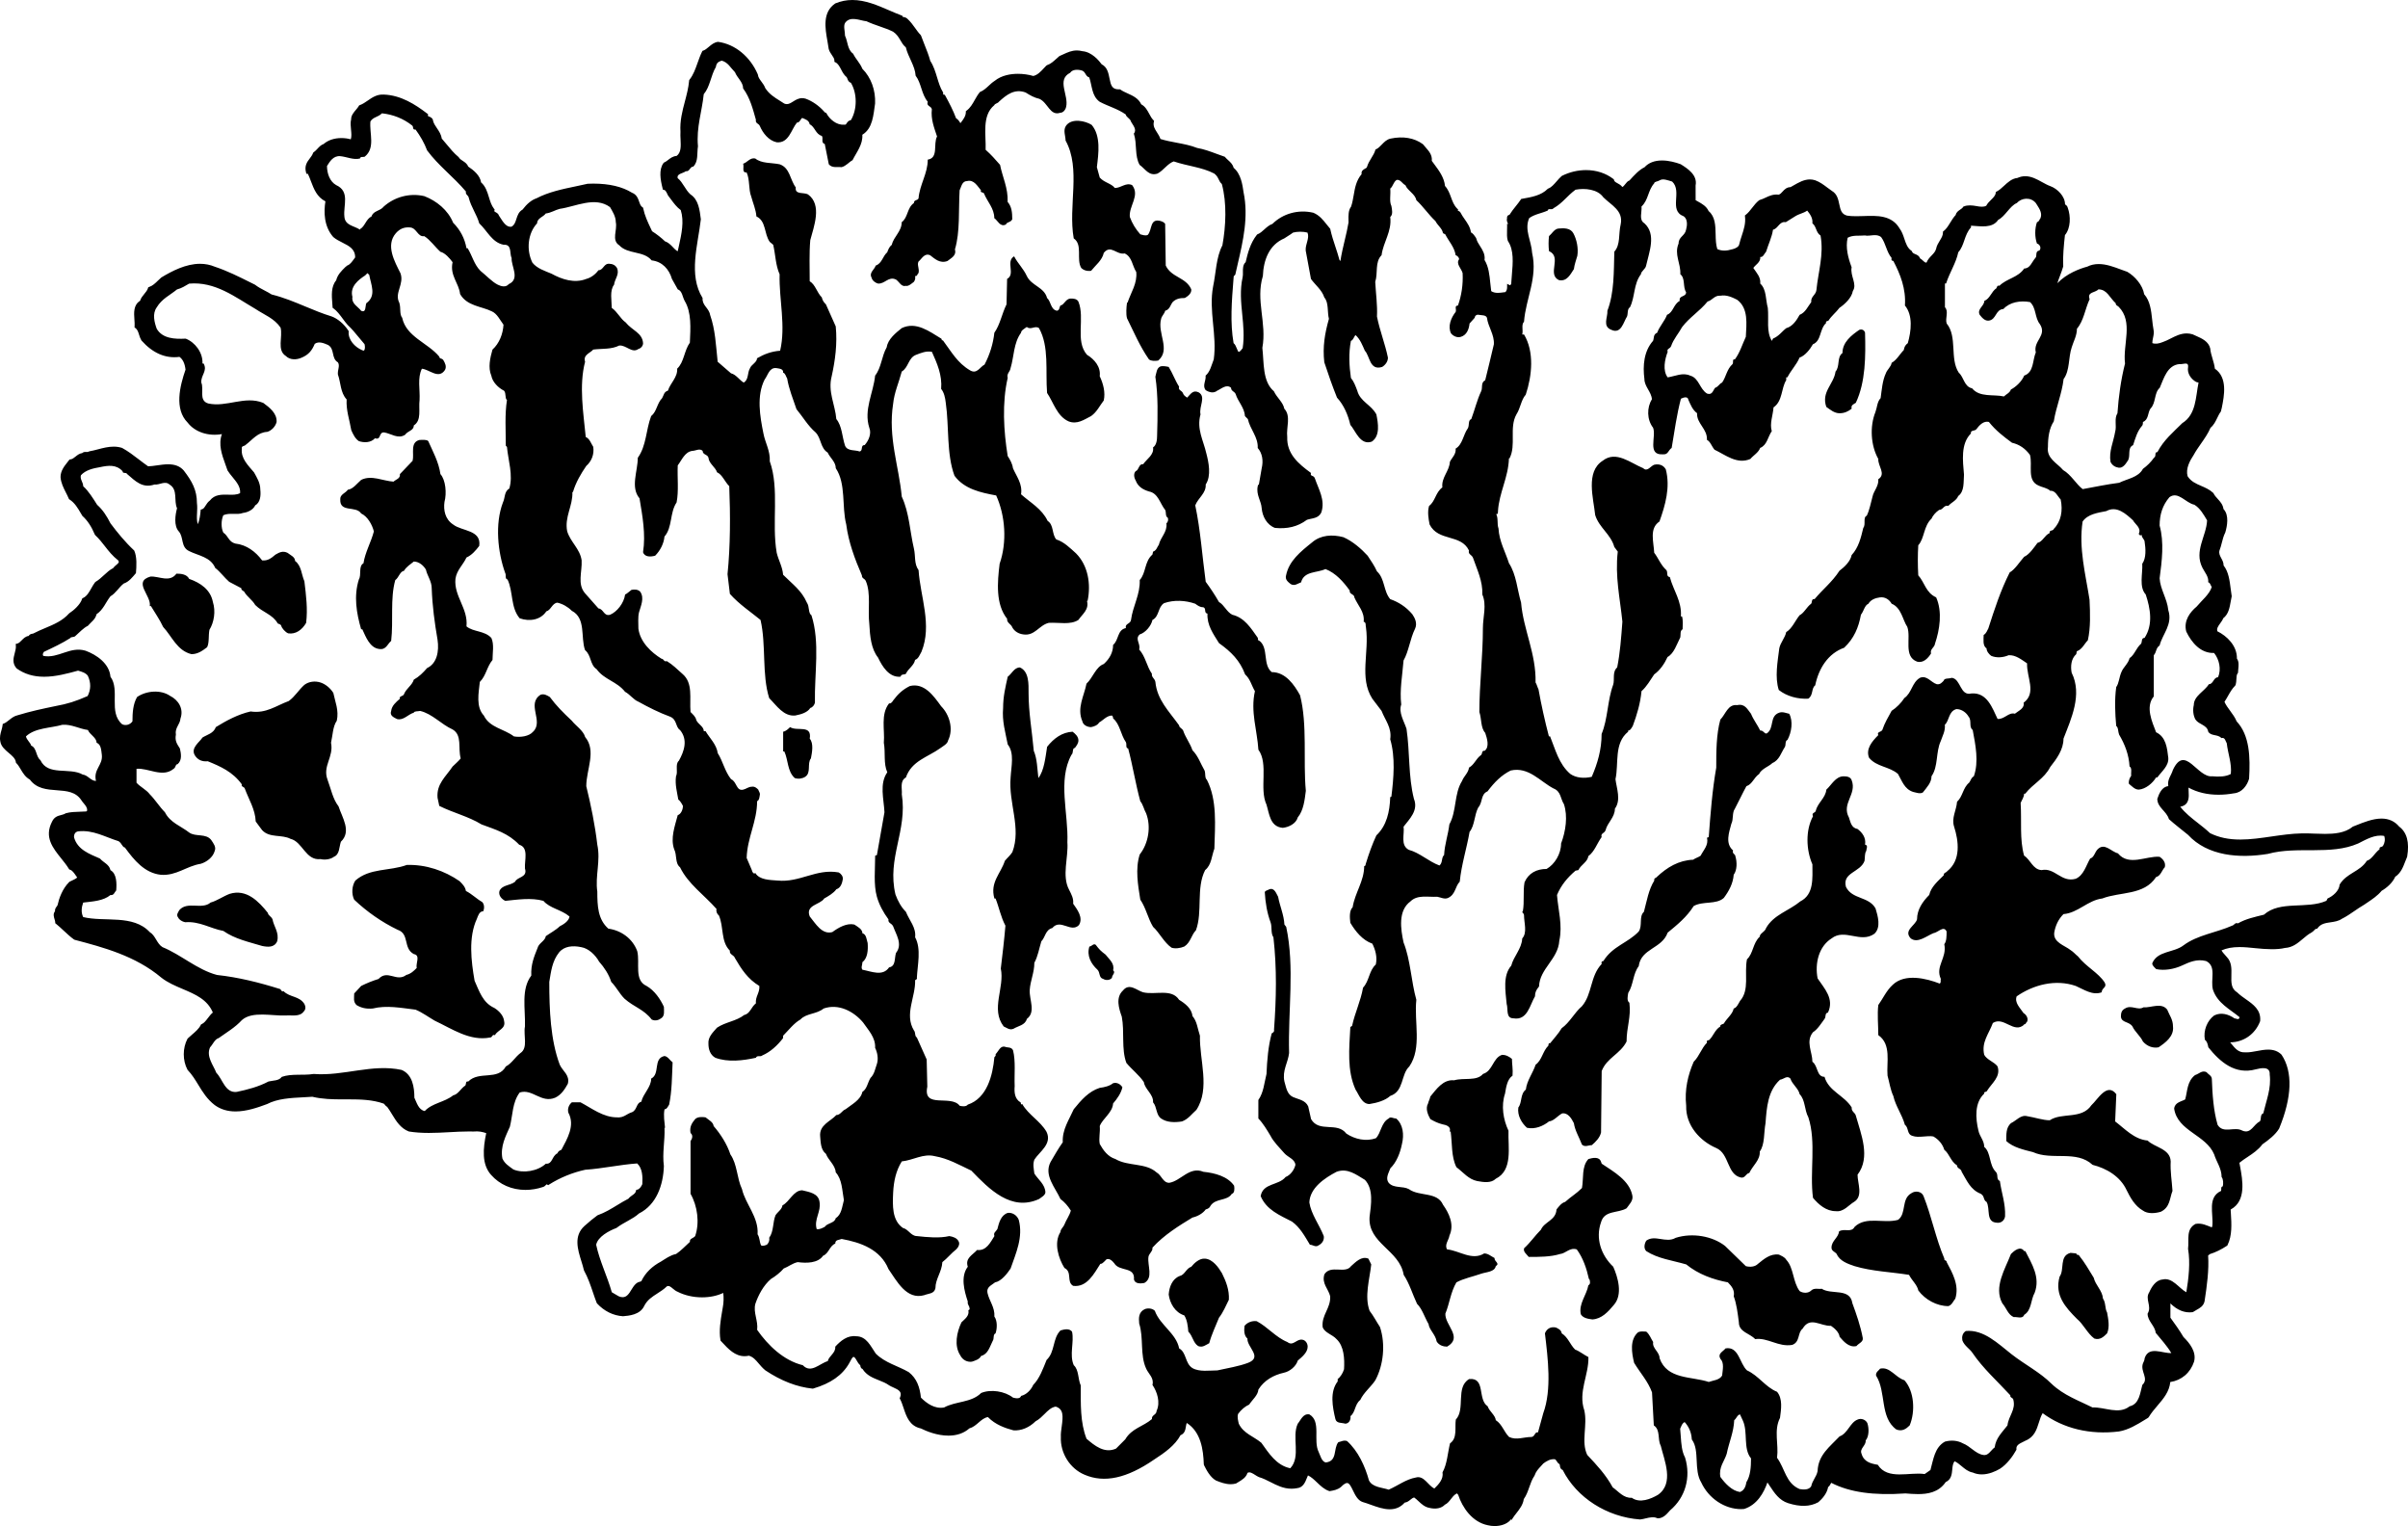 <?xml version="1.0" encoding="utf-8"?>
<!-- Generator: Adobe Illustrator 17.0.0, SVG Export Plug-In . SVG Version: 6.00 Build 0)  -->
<!DOCTYPE svg PUBLIC "-//W3C//DTD SVG 1.1//EN" "http://www.w3.org/Graphics/SVG/1.1/DTD/svg11.dtd">
<svg version="1.1" id="Layer_1" xmlns="http://www.w3.org/2000/svg" xmlns:xlink="http://www.w3.org/1999/xlink" x="0px" y="0px"
	 width="216.352px" height="137.081px" viewBox="0 0 216.352 137.081" enable-background="new 0 0 216.352 137.081"
	 xml:space="preserve">
<path d="M215.557,74.252c-0.398-0.477-0.932-0.719-1.586-0.719c-0.772,0-1.606,0.335-2.276,0.604l-0.289,0.115l-0.048,0.028
	c-0.675,0.557-1.668,0.628-2.458,0.628c-0.319,0-0.642-0.013-0.954-0.024c-0.41-0.018-0.817-0.032-1.163-0.02
	c-0.896,0.018-1.81,0.15-2.693,0.278c-0.926,0.135-1.883,0.274-2.799,0.274c-1.063,0-1.93-0.183-2.724-0.574
	c-0.362-0.341-0.737-0.634-1.101-0.918c-0.581-0.454-1.132-0.886-1.588-1.469l0.032,0.011l0.048-0.011
	c0.754-0.176,0.714-0.863,0.685-1.364c-0.008-0.119-0.014-0.235-0.013-0.341c0.778,0.426,1.683,0.641,2.694,0.641
	c0.451,0,0.925-0.043,1.391-0.127c0.736-0.062,1.188-0.723,1.359-1.31c0.114-1.938,0.058-3.902-1.119-5.154
	c-0.139-0.345-0.362-0.647-0.578-0.941c-0.2-0.271-0.391-0.53-0.515-0.813c0.115-0.174,0.217-0.352,0.314-0.524
	c0.19-0.336,0.371-0.654,0.648-0.931l0.045-0.077c0.046-0.164,0.056-0.336,0.064-0.502c0.011-0.214,0.021-0.415,0.111-0.527
	l0.039-0.049v-0.062c0-0.074,0.01-0.163,0.02-0.26c0.034-0.311,0.075-0.691-0.122-0.95c0.023-1.166-0.91-2.04-1.756-2.456
	c-0.077-0.239,0.048-0.43,0.25-0.708c0.104-0.145,0.213-0.293,0.277-0.461c0.473-0.37,0.573-0.948,0.672-1.509
	c0.025-0.146,0.051-0.292,0.083-0.434l0.008-0.033l-0.006-0.035c-0.033-0.201-0.06-0.41-0.086-0.62
	c-0.095-0.761-0.193-1.547-0.639-2.111c0.004-0.254-0.108-0.464-0.209-0.651c-0.123-0.229-0.229-0.428-0.165-0.683
	c0.094-0.234,0.156-0.479,0.216-0.715c0.079-0.312,0.154-0.605,0.308-0.913c0.169-0.562,0.366-1.566-0.161-2.109
	c-0.053-0.398-0.289-0.658-0.518-0.909c-0.145-0.158-0.28-0.308-0.369-0.488l-0.038-0.052c-0.33-0.306-0.711-0.47-1.08-0.629
	c-0.473-0.203-0.92-0.396-1.222-0.875c-0.181-0.682,0.2-1.379,0.563-1.926c0.169-0.317,0.391-0.634,0.625-0.969
	c0.322-0.46,0.655-0.935,0.875-1.451c0.292-0.24,0.448-0.564,0.6-0.879c0.102-0.209,0.196-0.406,0.328-0.578l0.087-0.345
	c0.215-1.081,0.538-2.703-0.624-3.506c-0.038-0.327-0.128-0.628-0.216-0.919c-0.089-0.297-0.173-0.577-0.2-0.891
	c-0.146-0.639-0.758-0.908-1.249-1.125c-0.106-0.046-0.208-0.091-0.328-0.148c-0.177-0.056-0.358-0.084-0.541-0.084
	c-0.538,0-1.003,0.235-1.452,0.464c-0.23,0.116-0.447,0.227-0.676,0.304c-0.373,0.16-0.712,0.198-0.958,0.1
	c-0.001-0.157,0.031-0.313,0.065-0.476c0.051-0.242,0.104-0.492,0.04-0.746c-0.055-0.289-0.088-0.597-0.12-0.896
	c-0.089-0.816-0.18-1.66-0.716-2.271c-0.136-0.822-0.842-1.623-1.517-2.013c-0.187-0.062-0.379-0.134-0.574-0.207
	c-0.646-0.241-1.313-0.491-1.993-0.491c-0.383,0-0.726,0.079-1.015,0.228c-0.696,0.189-1.863,0.617-2.701,1.495
	c0.07-0.229,0.157-0.459,0.243-0.686c0.099-0.264,0.201-0.536,0.277-0.8l0.008-0.028l-0.002-0.029
	c-0.045-0.856,0.055-1.878,0.154-2.777c0.527-0.629,0.527-1.711,0.256-2.452c-0.037-0.168-0.146-0.241-0.21-0.285
	c-0.015-0.01-0.034-0.023-0.038-0.04c0-0.708-0.684-1.394-1.317-1.624c-0.239-0.084-0.481-0.218-0.737-0.359
	c-0.474-0.262-0.964-0.533-1.52-0.533c-0.239,0-0.477,0.053-0.705,0.157c-0.489,0.048-0.854,0.385-1.208,0.711
	c-0.218,0.201-0.424,0.391-0.646,0.503l-0.085,0.043l-0.011,0.094c-0.026,0.233-0.215,0.417-0.415,0.613
	c-0.162,0.159-0.329,0.323-0.435,0.532c-0.225,0.129-0.533,0.095-0.875,0.031c-0.375-0.07-0.799-0.112-1.138,0.033l-0.053,0.022
	l-0.029,0.049c-0.044,0.073-0.146,0.144-0.246,0.211c-0.163,0.112-0.363,0.249-0.4,0.479c-0.201,0.216-0.354,0.463-0.501,0.703
	c-0.178,0.29-0.347,0.563-0.578,0.741l-0.069,0.053v0.087c0,0.262-0.131,0.476-0.283,0.724c-0.139,0.227-0.282,0.46-0.332,0.738
	c-0.07,0.251-0.224,0.409-0.399,0.592c-0.162,0.168-0.345,0.356-0.46,0.635c-0.024,0.011-0.041,0.011-0.048,0.011
	c-0.082,0-0.191-0.101-0.288-0.19c-0.08-0.073-0.161-0.147-0.252-0.195c-0.073-0.232-0.272-0.314-0.423-0.376
	c-0.152-0.063-0.248-0.108-0.297-0.234l-0.02-0.05l-0.044-0.031c-0.347-0.24-0.48-0.638-0.621-1.059
	c-0.106-0.319-0.217-0.648-0.416-0.913c-0.717-1.233-2.029-1.176-3.264-1.134c-0.219,0.007-0.438,0.014-0.652,0.014
	c-0.338,0-0.603-0.018-0.817-0.053c-0.491-0.134-0.586-0.475-0.699-1.021c-0.09-0.432-0.191-0.921-0.655-1.195
	c-0.145-0.095-0.284-0.201-0.425-0.307c-0.321-0.243-0.653-0.494-1.074-0.649c-0.157-0.052-0.319-0.079-0.482-0.079
	c-0.536,0-1.014,0.274-1.476,0.54c-0.09,0.052-0.18,0.103-0.27,0.152c-0.34,0.002-0.547,0.216-0.708,0.396
	c-0.115,0.128-0.216,0.24-0.352,0.281c-0.478-0.06-0.84,0.105-1.183,0.267c-0.176,0.082-0.341,0.16-0.523,0.209l-0.063,0.032
	c-0.245,0.194-0.436,0.439-0.62,0.675c-0.182,0.234-0.354,0.456-0.572,0.626l-0.078,0.061l0.012,0.098
	c0.068,0.617-0.105,1.146-0.289,1.708c-0.082,0.249-0.166,0.506-0.235,0.794c-0.03,0.209-0.359,0.381-0.602,0.43
	c-0.565,0.169-0.974,0.164-1.363-0.011c-0.131-0.391-0.142-0.867-0.151-1.327c-0.017-0.784-0.034-1.593-0.629-2.088
	c-0.194-0.435-0.604-0.663-0.969-0.865c-0.067-0.038-0.135-0.075-0.199-0.113l-0.003-1.322c0.183-0.941-0.711-1.511-1.303-1.887
	l-0.054-0.029c-0.411-0.15-1.032-0.33-1.659-0.33c-0.676,0-1.205,0.205-1.573,0.609c-0.476,0.223-0.932,0.72-1.35,1.184
	c-0.169,0.056-0.281,0.203-0.382,0.334c-0.1,0.129-0.174,0.219-0.264,0.255c-0.124-0.171-0.294-0.263-0.436-0.339
	c-0.177-0.095-0.277-0.155-0.312-0.291L145,16.109l-0.05-0.038c-0.683-0.518-1.528-0.792-2.445-0.792
	c-0.741,0-1.49,0.178-2.165,0.516l-0.037,0.025c-0.155,0.136-0.303,0.305-0.444,0.468c-0.238,0.273-0.484,0.556-0.74,0.641
	l-0.069,0.043c-0.582,0.585-1.416,0.731-2.302,0.887l-0.075,0.013l-0.041,0.063c-0.133,0.199-0.283,0.387-0.442,0.586
	c-0.194,0.243-0.395,0.493-0.568,0.775c-0.051,0.01-0.14,0.033-0.19,0.122c-0.028,0.049-0.038,0.104-0.028,0.167
	c-0.063,0.219,0.024,0.408,0.112,0.558l-0.106-0.053v0.284c0,0.085-0.003,0.18-0.006,0.278c-0.01,0.332-0.021,0.708,0.067,0.974
	l0.021,0.042c0.537,0.807,0.439,1.933,0.345,3.023c-0.024,0.28-0.048,0.553-0.061,0.816c-0.014,0.019-0.028,0.038-0.042,0.058
	c-0.019,0.026-0.047,0.067-0.069,0.06l-0.255-0.126v0.284c0,0.145-0.027,0.336-0.154,0.456c-0.058,0.007-0.116,0.015-0.175,0.023
	c-0.168,0.023-0.341,0.047-0.509,0.047c-0.238,0-0.429-0.05-0.591-0.156c-0.034-0.236-0.059-0.478-0.082-0.719
	c-0.072-0.728-0.146-1.479-0.518-2.08c0.071-0.505-0.18-0.896-0.401-1.243c-0.147-0.229-0.286-0.444-0.339-0.683l-0.046-0.091
	c-0.099-0.148-0.238-0.361-0.435-0.464c-0.065-0.469-0.321-0.834-0.569-1.188c-0.132-0.188-0.268-0.383-0.373-0.594
	c-0.049-0.088-0.138-0.128-0.21-0.161c-0.011-0.005-0.024-0.011-0.037-0.018l0.041-0.083l-0.089-0.09
	c-0.289-0.291-0.418-0.643-0.554-1.015c-0.129-0.353-0.263-0.717-0.541-1.017c-0.068-0.75-0.541-1.386-0.96-1.949
	c-0.077-0.104-0.153-0.206-0.226-0.307c0.055-0.523-0.261-0.879-0.54-1.194c-0.081-0.09-0.16-0.18-0.229-0.272l-0.037-0.037
	c-0.768-0.563-1.782-0.734-2.893-0.498c-0.344,0.068-0.577,0.312-0.803,0.546c-0.16,0.166-0.311,0.323-0.485,0.402l-0.073,0.033
	l-0.023,0.077c-0.072,0.239-0.207,0.459-0.349,0.691c-0.146,0.238-0.297,0.484-0.39,0.792c-0.009,0.066-0.058,0.099-0.178,0.163
	c-0.131,0.07-0.363,0.195-0.305,0.49c-0.484,0.562-0.601,1.237-0.713,1.891c-0.06,0.346-0.121,0.704-0.237,1.032
	c-0.247,0.316-0.238,0.799-0.23,1.227l0.005,0.183c-0.088,0.529-0.211,1.049-0.342,1.6c-0.144,0.604-0.291,1.227-0.391,1.871
	l-0.08-0.092c-0.112-0.419-0.243-0.814-0.369-1.195c-0.173-0.522-0.336-1.016-0.455-1.566l-0.009-0.045l-0.031-0.035
	c-0.099-0.112-0.193-0.232-0.29-0.354c-0.323-0.408-0.656-0.83-1.201-1.052c-1.348-0.312-2.723,0.071-3.673,1.005
	c-0.287,0.099-0.51,0.3-0.726,0.496c-0.194,0.176-0.378,0.343-0.6,0.432l-0.044,0.018l-0.029,0.037
	c-0.596,0.758-0.816,1.654-1.004,2.453c-0.255,0.227-0.25,0.588-0.246,0.909c0.002,0.166,0.005,0.323-0.027,0.452
	c-0.252,1.137-0.141,2.258-0.032,3.342c0.097,0.978,0.197,1.986,0.037,3.022l-0.166,0.208c-0.13,0.131-0.188,0.133-0.191,0.133
	c-0.049-0.014-0.131-0.217-0.17-0.314c-0.074-0.183-0.149-0.37-0.288-0.477c-0.324-1.822-0.165-3.807-0.011-5.727l0.022-0.279
	l0.141-0.146l0.011-0.049c0.067-0.303,0.138-0.607,0.209-0.913c0.483-2.081,0.982-4.232,0.525-6.433
	c-0.094-0.665-0.233-1.659-0.896-2.205c-0.07-0.306-0.296-0.51-0.496-0.692c-0.091-0.083-0.184-0.166-0.261-0.259l-0.032-0.039
	l-0.048-0.016c-0.229-0.076-0.458-0.161-0.689-0.247c-0.563-0.209-1.145-0.425-1.75-0.529c-0.578-0.231-1.224-0.354-1.847-0.472
	c-0.485-0.092-0.986-0.187-1.451-0.333c-0.073-0.225-0.195-0.414-0.313-0.598c-0.195-0.304-0.364-0.566-0.28-0.942l0.021-0.094
	l-0.068-0.068c-0.147-0.148-0.254-0.346-0.366-0.556c-0.177-0.327-0.358-0.665-0.717-0.855c-0.248-0.543-0.771-0.778-1.233-0.986
	c-0.229-0.103-0.445-0.201-0.621-0.327l-0.05-0.035l-0.114,0.003c-0.612,0-0.713-0.358-0.837-0.992
	c-0.093-0.473-0.197-1.007-0.702-1.26c-0.22-0.306-0.882-1.115-1.731-1.177c-0.17-0.045-0.334-0.067-0.499-0.067
	c-0.462,0-0.844,0.176-1.214,0.347c-0.106,0.049-0.214,0.099-0.324,0.145l-0.046,0.028c-0.089,0.075-0.174,0.152-0.259,0.229
	c-0.262,0.238-0.509,0.463-0.83,0.57L94.01,5.894c-0.071,0.072-0.144,0.149-0.218,0.229c-0.28,0.303-0.569,0.616-0.952,0.702
	c-0.438-0.127-0.914-0.194-1.38-0.194c-0.604,0-1.464,0.114-2.104,0.642c-0.182,0.113-0.345,0.265-0.517,0.424
	c-0.232,0.215-0.474,0.438-0.752,0.549l-0.043,0.017l-0.028,0.036c-0.17,0.209-0.305,0.448-0.436,0.679
	c-0.209,0.369-0.407,0.718-0.73,0.955l-0.072,0.053v0.089c0,0.361-0.243,0.676-0.479,0.98c-0.002,0.003-0.005,0.007-0.008,0.01
	c-0.097-0.162-0.208-0.338-0.39-0.441c-0.265-0.713-0.612-1.372-0.976-2.04L84.854,8.5H84.75c-0.011-0.021-0.011-0.097-0.011-0.143
	v-0.05l-0.027-0.043c-0.236-0.38-0.372-0.829-0.516-1.304c-0.154-0.51-0.314-1.037-0.611-1.486c-0.136-0.502-0.335-1-0.527-1.48
	c-0.107-0.269-0.213-0.534-0.305-0.792l-0.041-0.065c-0.174-0.175-0.322-0.383-0.479-0.603c-0.206-0.289-0.419-0.587-0.718-0.857
	c-0.108-0.104-0.237-0.13-0.332-0.149c-0.032-0.007-0.082-0.017-0.092-0.026l-0.022-0.089L80.981,1.38
	c-0.362-0.135-0.721-0.29-1.1-0.454C78.83,0.471,77.741,0,76.584,0c-0.524,0-1.017,0.095-1.536,0.307
	c-1.167,0.792-0.912,2.225-0.707,3.376c0.044,0.241,0.085,0.475,0.116,0.713c0.055,0.216,0.177,0.392,0.285,0.548
	c0.122,0.175,0.228,0.326,0.228,0.501v0.109l0.098,0.049c0.23,0.115,0.36,0.364,0.498,0.628c0.132,0.253,0.269,0.515,0.494,0.691
	c0.034,0.034,0.057,0.095,0.08,0.161c0.043,0.116,0.109,0.3,0.308,0.348c0.578,0.959,0.579,2.4,0.003,3.36
	c-0.22,0.036-0.314,0.183-0.379,0.285c-0.064,0.1-0.085,0.126-0.175,0.126c-0.016,0-0.032-0.001-0.082-0.003
	c-0.67,0.045-1.277-0.497-1.55-1l-0.026-0.049l-0.05-0.025c-0.028-0.014-0.056-0.023-0.086-0.03l0.002-0.005l-0.07-0.079
	c-0.453-0.513-1.051-0.929-1.646-1.144c-0.106-0.033-0.213-0.05-0.317-0.05c-0.327,0-0.586,0.161-0.813,0.304
	c-0.199,0.125-0.372,0.232-0.563,0.232c-0.083,0-0.166-0.02-0.232-0.049c-0.126-0.084-0.255-0.165-0.384-0.245
	c-0.5-0.311-0.972-0.605-1.322-1.142c-0.08-0.225-0.216-0.409-0.349-0.587c-0.148-0.201-0.29-0.39-0.311-0.603l-0.014-0.052
	c-0.687-1.59-2.037-2.707-3.568-2.915c-0.344,0.036-0.604,0.258-0.834,0.453c-0.168,0.143-0.326,0.278-0.5,0.335l-0.069,0.023
	L63.08,4.636c-0.161,0.326-0.285,0.674-0.405,1.012c-0.196,0.554-0.382,1.078-0.722,1.507l-0.032,0.041l-0.005,0.052
	c-0.061,0.657-0.224,1.275-0.382,1.873c-0.226,0.852-0.458,1.732-0.396,2.71c-0.015,0.225-0.003,0.463,0.008,0.694
	c0.029,0.608,0.057,1.183-0.355,1.482c-0.326,0.019-0.558,0.2-0.764,0.36c-0.116,0.09-0.227,0.176-0.343,0.225l-0.045,0.019
	l-0.029,0.04c-0.431,0.593-0.279,1.485-0.075,2.28l0.027,0.107l0.108,0.022c0.129,0.026,0.214,0.211,0.29,0.375l0.068,0.135
	c0.087,0.109,0.17,0.222,0.253,0.334c0.26,0.351,0.527,0.713,0.883,0.967c0.321,1.019,0.071,2.148-0.171,3.24
	c-0.032,0.145-0.064,0.289-0.095,0.43l-0.044,0.022c-0.147-0.097-0.269-0.225-0.396-0.36c-0.199-0.208-0.404-0.424-0.716-0.53
	c-0.307-0.301-0.742-0.641-1.155-0.903l-0.126-0.269c-0.264-0.56-0.536-1.138-0.668-1.777l-0.015-0.071l-0.061-0.04
	c-0.155-0.104-0.217-0.282-0.288-0.488c-0.101-0.292-0.226-0.655-0.65-0.815c-0.876-0.542-2.045-0.816-3.476-0.816
	c-0.158,0-0.316,0.003-0.507,0.014c-0.353,0.082-0.708,0.156-1.063,0.23c-1.204,0.251-2.448,0.51-3.526,1.074
	c-0.43,0.142-0.854,0.484-1.261,1.019c-0.343,0.192-0.451,0.531-0.548,0.832c-0.094,0.293-0.175,0.547-0.436,0.7
	c-0.433,0.086-0.743-0.385-1.008-0.803c-0.042-0.067-0.083-0.132-0.124-0.193c-0.047-0.166-0.188-0.244-0.293-0.302
	c-0.138-0.076-0.136-0.083-0.116-0.151l0.024-0.086l-0.056-0.071c-0.232-0.296-0.344-0.661-0.462-1.047
	c-0.146-0.48-0.298-0.976-0.702-1.326c-0.092-0.624-0.656-1.087-1.163-1.427c-0.091-0.25-0.298-0.385-0.482-0.504
	c-0.141-0.091-0.272-0.177-0.345-0.304l-0.042-0.05c-0.388-0.314-0.749-0.751-1.098-1.174c-0.14-0.169-0.274-0.333-0.406-0.481
	c-0.047-0.363-0.243-0.652-0.433-0.933c-0.143-0.211-0.277-0.411-0.339-0.628c-0.014-0.278-0.248-0.37-0.376-0.42
	c-0.039-0.016-0.099-0.04-0.102-0.079l0.032-0.115l-0.095-0.073c-1.061-0.811-2.353-1.646-3.889-1.701
	c-0.615-0.036-1.039,0.258-1.448,0.542c-0.234,0.162-0.456,0.315-0.707,0.405L32.27,9.464l-0.03,0.055
	c-0.062,0.109-0.154,0.217-0.251,0.332c-0.209,0.246-0.446,0.525-0.44,0.859c-0.075,0.3-0.042,0.621-0.011,0.931
	c0.032,0.317,0.063,0.62-0.021,0.874c-0.269-0.075-0.558-0.113-0.843-0.113c-0.636,0-1.201,0.189-1.595,0.534
	c-0.237,0.082-0.397,0.254-0.553,0.422c-0.103,0.11-0.209,0.225-0.342,0.32L28.14,13.71l-0.019,0.052
	c-0.063,0.172-0.172,0.317-0.288,0.47c-0.233,0.307-0.497,0.655-0.339,1.249l0.035,0.131h0.132c0.101,0.208,0.186,0.431,0.274,0.665
	c0.265,0.7,0.538,1.422,1.302,1.809c-0.153,0.957-0.14,2.241,0.704,3.206c0.237,0.204,0.532,0.353,0.816,0.497
	c0.62,0.313,1.157,0.585,1.152,1.335c-0.034,0.045-0.07,0.095-0.107,0.146c-0.165,0.228-0.369,0.512-0.596,0.577l-0.18,0.146
	c-0.347,0.34-0.705,0.691-0.822,1.191c-0.47,0.556-0.405,1.367-0.347,2.085l0.028,0.38l0.069,0.048
	c0.317,0.225,0.585,0.587,0.844,0.938c0.138,0.186,0.28,0.379,0.441,0.56c0.337,0.304,0.698,0.742,1.047,1.167
	c0.163,0.198,0.32,0.389,0.467,0.556c0.05,0.205,0.059,0.465-0.056,0.578c-0.055,0-0.124-0.021-0.176-0.047
	c-0.634-0.27-1.249-0.92-1.195-1.643l0.004-0.06l-0.033-0.051c-0.394-0.596-0.952-1.069-1.501-1.271
	c-0.82-0.25-1.606-0.577-2.367-0.894c-0.958-0.399-1.949-0.813-3.023-1.077c-0.199-0.13-0.417-0.243-0.626-0.353
	c-0.289-0.15-0.588-0.306-0.871-0.526l-0.381-0.189c-1.039-0.52-2.113-1.057-3.225-1.426c-0.415-0.174-0.862-0.263-1.33-0.263
	c-1.274,0-2.516,0.647-3.48,1.229c-0.102,0.087-0.199,0.182-0.297,0.277c-0.249,0.242-0.484,0.471-0.791,0.573l-0.084,0.028
	l-0.027,0.085c-0.061,0.19-0.19,0.347-0.327,0.513c-0.151,0.184-0.308,0.373-0.383,0.621c-0.601,0.371-0.552,1.069-0.508,1.688
	c0.015,0.216,0.03,0.42,0.017,0.6l-0.007,0.099l0.081,0.058c0.182,0.13,0.255,0.363,0.332,0.611c0.05,0.16,0.103,0.326,0.209,0.506
	c1.014,1.137,2.16,1.64,3.417,1.473c0.306,0.227,0.476,0.584,0.544,1.147c-0.509,1.468-1.027,3.539,0.19,4.757
	c0.654,0.852,1.849,1.249,3.08,1.034c-0.341,0.916,0.001,1.863,0.306,2.705c0.064,0.18,0.127,0.354,0.199,0.561
	c0.124,0.202,0.287,0.4,0.444,0.591c0.378,0.459,0.737,0.894,0.684,1.446c-0.323,0.167-0.709,0.15-1.075,0.139
	c-0.59-0.013-1.207-0.028-1.639,0.521c-0.182,0.135-0.291,0.307-0.387,0.459c-0.114,0.181-0.19,0.292-0.321,0.329l-0.117,0.033
	L18.022,45.9c-0.031,0.341-0.088,0.801-0.243,1.19c-0.111-0.307-0.094-0.636-0.075-1.003c0.015-0.29,0.03-0.59-0.01-0.898
	c0-1.159-0.432-1.947-1.185-2.925c-0.333-0.379-0.779-0.556-1.403-0.556c-0.331,0-0.671,0.049-1,0.096
	c-0.284,0.041-0.554,0.08-0.798,0.085c-0.296-0.206-0.574-0.419-0.846-0.628c-0.48-0.368-0.934-0.717-1.494-1.025
	c-0.241-0.077-0.49-0.114-0.759-0.114c-0.483,0-0.953,0.122-1.406,0.241c-0.268,0.07-0.52,0.136-0.775,0.179l-0.076,0.032
	c-0.041,0.03-0.114,0.028-0.191,0.025c-0.166-0.012-0.289,0.014-0.373,0.101c-0.251,0.031-0.435,0.181-0.599,0.313
	c-0.149,0.121-0.29,0.236-0.467,0.256l-0.076,0.008L6.2,41.339c-0.048,0.064-0.1,0.129-0.151,0.194
	c-0.286,0.362-0.61,0.773-0.609,1.326c0.034,0.508,0.261,0.953,0.479,1.385c0.091,0.18,0.183,0.359,0.26,0.544L6.2,44.839
	l0.046,0.029c0.469,0.298,0.751,0.783,1.024,1.252l0.117,0.199L7.42,46.36c0.434,0.391,0.803,0.947,1.096,1.653l0.042,0.062
	c0.353,0.33,0.616,0.669,0.871,0.997c0.331,0.425,0.672,0.864,1.204,1.282c0.089,0.146,0.037,0.213-0.192,0.402
	c-0.1,0.084-0.203,0.169-0.274,0.278c-0.304,0.15-0.558,0.385-0.826,0.632c-0.233,0.215-0.475,0.438-0.751,0.599L8.539,52.31
	c-0.125,0.162-0.232,0.352-0.335,0.534c-0.208,0.369-0.406,0.718-0.739,0.871l-0.071,0.033L7.367,53.82
	c-0.147,0.474-0.746,1.018-1.123,1.254l-0.038,0.031c-0.595,0.663-1.351,0.98-2.152,1.317c-0.34,0.143-0.69,0.29-1.044,0.477
	c-0.021,0.016-0.06,0.021-0.104,0.029c-0.091,0.016-0.246,0.042-0.333,0.2c-0.27,0.028-0.458,0.221-0.627,0.392
	c-0.129,0.132-0.251,0.256-0.388,0.29l-0.146,0.036l0.013,0.149c0.019,0.222-0.041,0.449-0.105,0.69
	c-0.112,0.425-0.239,0.906,0.178,1.362c0.7,0.501,1.507,0.744,2.467,0.744c1.041,0,2.105-0.29,3.044-0.547l0.006-0.002l0.013,0.004
	c0.331,0.096,0.672,0.193,0.865,0.46c0.288,0.628,0.282,1.224-0.02,1.819c-1.061,0.471-1.819,0.708-2.875,0.899
	c-1.193,0.248-2.224,0.463-3.437,0.833c-0.294,0.066-0.523,0.249-0.745,0.426c-0.161,0.128-0.313,0.249-0.472,0.31l-0.1,0.039
	L0.233,65.14c-0.017,0.153-0.06,0.305-0.105,0.464c-0.086,0.304-0.175,0.618-0.102,0.982c0.061,0.458,0.417,0.758,0.761,1.048
	c0.307,0.258,0.596,0.502,0.639,0.825l0.008,0.06l0.043,0.043c0.146,0.145,0.262,0.339,0.384,0.545
	c0.196,0.33,0.417,0.704,0.82,0.921c0.612,0.828,1.531,0.896,2.42,0.96c0.885,0.065,1.721,0.126,2.227,0.923
	c0.048,0.078,0.117,0.16,0.19,0.248c0.166,0.196,0.337,0.399,0.308,0.647c0,0.033,0,0.045-0.08,0.087
	c-0.193,0.015-0.386,0.02-0.577,0.025c-0.413,0.012-0.839,0.023-1.241,0.133l-0.046,0.02c-0.126,0.077-0.26,0.112-0.402,0.149
	c-0.284,0.073-0.605,0.157-0.809,0.597c-0.711,1.382,0.072,2.354,0.828,3.295c0.243,0.302,0.495,0.615,0.688,0.934l0.036,0.06
	l0.067,0.02c0.204,0.058,0.371,0.302,0.532,0.537c0.039,0.057,0.077,0.111,0.115,0.165c-0.13,0.115-0.295,0.192-0.481,0.279
	c-0.065,0.03-0.131,0.062-0.196,0.095l-0.046,0.033c-0.618,0.62-0.906,1.464-1.039,2.063c-0.009,0.042-0.043,0.087-0.083,0.139
	c-0.072,0.095-0.175,0.229-0.148,0.42c-0.194,0.233-0.107,0.511-0.042,0.719c0.031,0.1,0.061,0.193,0.061,0.27v0.085l0.066,0.053
	c0.219,0.176,0.457,0.396,0.686,0.609c0.311,0.289,0.632,0.589,0.936,0.803l0.057,0.027c2.56,0.675,5.461,1.44,7.789,3.399
	c0.562,0.444,1.249,0.736,1.914,1.018c1.141,0.484,2.22,0.942,2.713,2.114c-0.177,0.147-0.315,0.33-0.45,0.507
	c-0.172,0.227-0.334,0.44-0.548,0.535l-0.059,0.025l-0.028,0.057c-0.168,0.337-0.489,0.61-0.798,0.875
	c-0.131,0.111-0.257,0.219-0.366,0.326l-0.032,0.043c-0.44,0.827-0.44,1.939,0,2.767l0.028,0.038
	c0.388,0.408,0.673,0.876,0.95,1.329c0.385,0.631,0.784,1.283,1.471,1.813c0.52,0.381,1.149,0.573,1.871,0.573
	c0.976,0,1.966-0.338,2.838-0.664c0.931-0.488,2.121-0.55,3.272-0.609c0.267-0.014,0.532-0.027,0.792-0.046
	c0.899,0.216,1.8,0.234,2.72,0.234l0.54-0.001c1.086,0,2.145,0.029,3.149,0.382c0.03,0.01,0.064,0.053,0.1,0.098
	c0.052,0.064,0.114,0.143,0.211,0.19c0.152,0.2,0.29,0.426,0.435,0.665c0.377,0.62,0.768,1.262,1.515,1.551
	c0.538,0.087,1.127,0.13,1.803,0.13c0.614,0,1.235-0.034,1.836-0.067c0.582-0.032,1.183-0.065,1.76-0.065
	c0.134,0,0.266,0.001,0.422,0.005c0.454-0.049,0.821,0.039,1.131,0.146c-0.29,1.392-0.416,2.795,0.436,3.748
	c0.768,0.871,1.865,1.351,3.089,1.351c0.525,0,1.054-0.088,1.557-0.256c0.13-0.031,0.216-0.118,0.278-0.181
	c0.023-0.024,0.061-0.062,0.071-0.066c0,0,0.013,0.001,0.041,0.019l0.094,0.058l0.093-0.06c0.974-0.617,2.104-1.077,3.241-1.326
	c0.78-0.052,1.57-0.169,2.335-0.282c0.759-0.113,1.544-0.229,2.329-0.284c0.47,0.429,0.501,1.175,0.462,1.86
	c-0.092,0.217-0.263,0.455-0.436,0.489l-0.11,0.021l-0.026,0.109c-0.046,0.183-0.173,0.271-0.333,0.384
	c-0.113,0.079-0.24,0.169-0.34,0.301c-0.352,0.179-0.691,0.386-1.021,0.587c-0.544,0.332-1.105,0.675-1.732,0.895l-0.044,0.022
	c-0.354,0.254-0.704,0.551-1.156,0.949c-0.986,0.895-0.609,2.105-0.277,3.174c0.087,0.28,0.169,0.544,0.224,0.792l0.018,0.047
	c0.345,0.622,0.575,1.301,0.798,1.957c0.108,0.317,0.215,0.632,0.333,0.935l0.035,0.057c0.637,0.688,1.456,1.095,2.333,1.147
	c0.537-0.045,1.538-0.128,1.906-0.93c0.271-0.536,0.71-0.817,1.175-1.115c0.291-0.186,0.592-0.379,0.859-0.641
	c0.185-0.091,0.338,0.039,0.525,0.195c0.128,0.107,0.273,0.229,0.429,0.287c0.628,0.326,1.412,0.506,2.205,0.506
	c0.701,0,1.354-0.136,1.904-0.396c0.055,0.407,0.041,0.898-0.042,1.314l-0.053,0.311c-0.146,0.858-0.298,1.745-0.154,2.608
	l0.009,0.052l0.122,0.132c0.577,0.622,1.175,1.265,2.034,1.265c0.128,0,0.261-0.015,0.394-0.044
	c0.387,0.122,0.603,0.378,0.874,0.698c0.16,0.19,0.343,0.405,0.596,0.616c1.413,0.945,2.84,1.498,4.24,1.643l0.034,0.003l0.033-0.01
	c1.566-0.459,2.622-1.201,3.225-2.265c0.044-0.074,0.081-0.145,0.116-0.212c0.074-0.143,0.135-0.259,0.258-0.371
	c0.118,0.021,0.184,0.116,0.3,0.322c0.087,0.154,0.185,0.327,0.326,0.431c0.001,0.007,0.002,0.015,0.002,0.022
	c0.009,0.069,0.034,0.269,0.197,0.31c0.36,0.575,0.925,0.8,1.472,1.018c0.333,0.132,0.648,0.257,0.933,0.464
	c0.095,0.06,0.217,0.115,0.348,0.173c0.525,0.233,0.83,0.412,0.621,0.912l-0.032,0.076l0.04,0.074
	c0.123,0.232,0.214,0.505,0.31,0.793c0.252,0.762,0.538,1.623,1.557,1.839c0.494,0.245,1.454,0.644,2.475,0.644
	c0.758,0,1.391-0.219,1.88-0.651c0.33-0.089,0.584-0.31,0.83-0.522c0.264-0.228,0.513-0.443,0.837-0.493
	c0.668,0.688,1.556,0.994,2.292,1.19c0.705,0.054,1.42-0.252,1.989-0.813c0.318-0.165,0.564-0.413,0.804-0.652
	c0.308-0.309,0.599-0.6,1.004-0.667c0.706,0.219,0.675,0.828,0.539,1.8c-0.045,0.321-0.092,0.654-0.074,0.926
	c-0.063,1.45,0.816,2.847,2.135,3.396c1.763,0.758,3.789,0.328,6.25-1.368c0.929-0.602,1.874-1.266,2.366-2.186
	c0.379-0.143,0.437-0.49,0.483-0.773c0.02-0.118,0.038-0.232,0.076-0.327c1.272,0.811,1.489,2.404,1.533,3.718l0.018,0.073
	c0.203,0.405,0.541,1.084,1.078,1.383c0.414,0.167,0.857,0.33,1.316,0.33c0.161,0,0.317-0.021,0.466-0.061l0.053-0.024
	c0.061-0.04,0.128-0.08,0.199-0.123c0.301-0.179,0.671-0.399,0.791-0.806c0.196-0.135,0.461,0.033,0.7,0.188
	c0.11,0.07,0.214,0.138,0.341,0.191c0.354,0.1,0.684,0.269,1.034,0.447c0.571,0.291,1.162,0.592,1.882,0.592
	c0.164,0,0.331-0.016,0.478-0.045c0.556-0.046,0.746-0.521,0.899-0.903c0.035-0.087,0.069-0.171,0.104-0.247
	c0.293,0.137,0.546,0.379,0.813,0.634c0.321,0.308,0.654,0.625,1.08,0.767l0.041,0.014l0.044-0.007
	c0.327-0.055,0.667-0.11,0.979-0.362c0.289-0.3,0.462-0.363,0.557-0.363c0.203,0,0.361,0.328,0.529,0.675
	c0.202,0.416,0.431,0.889,0.872,1.035c0.225,0.062,0.464,0.147,0.717,0.239c0.562,0.202,1.143,0.412,1.711,0.412
	c0.548,0,0.989-0.196,1.346-0.599c0.224-0.026,0.381-0.153,0.521-0.268c0.13-0.105,0.222-0.175,0.335-0.19
	c0.132,0.095,0.253,0.208,0.38,0.326c0.277,0.26,0.564,0.527,0.976,0.602c0.571,0.144,1.093,0.043,1.397-0.282
	c0.234-0.105,0.391-0.309,0.543-0.507c0.138-0.18,0.28-0.365,0.48-0.475l0.052-0.04c0.029,0.026,0.067,0.07,0.089,0.095
	c0.012,0.014,0.023,0.026,0.034,0.038c0.372,1.144,1.264,2.451,2.659,2.732c0.196,0.049,0.402,0.074,0.613,0.074
	c0.567,0,1.068-0.178,1.375-0.487l0.032-0.045c0.008-0.016,0.016-0.031,0.026-0.057l0.104,0.034l0.072-0.122
	c0.092-0.153,0.214-0.31,0.344-0.475c0.284-0.362,0.605-0.771,0.666-1.267c0.235-0.33,0.368-0.709,0.497-1.076
	c0.122-0.349,0.248-0.709,0.463-1.021l0.021-0.044c0.113-0.341,0.322-0.565,0.587-0.85c0.068-0.074,0.14-0.15,0.187-0.208
	c0.302-0.222,0.624-0.422,1.043-0.387c0.069,0.034,0.106,0.089,0.163,0.178c0.058,0.092,0.131,0.206,0.243,0.259
	c0.026,0.021,0.033,0.05,0.043,0.14c0.012,0.104,0.033,0.308,0.251,0.389c1.255,2.487,3.965,4.229,6.957,4.448
	c0.174-0.018,0.349-0.061,0.519-0.103c0.371-0.091,0.727-0.153,0.999-0.019l0.078,0.019c0.459,0,0.779-0.36,0.99-0.599
	c0.044-0.049,0.083-0.094,0.108-0.12c1.368-1.148,1.889-2.954,1.344-4.744c-0.294-0.551-0.339-1.219-0.388-1.927
	c-0.015-0.221-0.03-0.442-0.053-0.661c0.022-0.048,0.042-0.095,0.063-0.141c0.087-0.203,0.154-0.357,0.338-0.46
	c0.387,0.423,0.603,0.933,0.643,1.517l0.003,0.05l0.028,0.04c0.345,0.49,0.377,1.154,0.41,1.858c0.032,0.692,0.066,1.408,0.41,1.964
	c0.66,1.434,2.102,2.396,3.587,2.396c0.075,0,0.15-0.003,0.268-0.016c1.15-0.363,1.766-1.435,2.091-2.383
	c0.068,0.099,0.136,0.201,0.205,0.308c0.423,0.641,0.859,1.303,1.654,1.554c1.069,0.337,1.951,0.335,2.715-0.086
	c0.35-0.302,0.776-0.777,0.881-1.361c0.11-0.069,0.17-0.186,0.213-0.27c0.02-0.037,0.051-0.099,0.065-0.111
	c1.658,0.852,3.793,1.153,6.67,0.954c0.348,0.028,0.742,0.06,1.127,0.06c0.819,0,1.838-0.124,2.489-1.08
	c0.504-0.222,0.551-0.723,0.589-1.128c0.026-0.288,0.053-0.563,0.213-0.739c0.216,0.095,0.411,0.259,0.617,0.431
	c0.298,0.249,0.606,0.507,1.011,0.579c0.249,0.111,0.521,0.168,0.81,0.168c0.633,0,1.233-0.271,1.631-0.504
	c0.617-0.392,1.158-1.122,1.46-1.675l0.025-0.047l-0.005-0.053c-0.029-0.318,0.222-0.462,0.607-0.646
	c0.086-0.041,0.17-0.08,0.224-0.112c0.781-0.321,0.996-1.009,1.186-1.614c0.097-0.308,0.188-0.601,0.342-0.848
	c1.854,1.371,4.246,1.965,6.859,1.641c0.848-0.142,1.625-0.618,2.311-1.04l0.297-0.181l0.061-0.062
	c0.225-0.378,0.514-0.717,0.793-1.044c0.521-0.61,1.06-1.24,1.146-2.113c1.012-0.153,1.804-0.824,2.136-1.829
	c0.236-0.885-0.399-1.667-0.951-2.215c-0.363-0.615-0.775-1.185-1.174-1.735v-1.283c0.61,0.604,1.282,0.878,1.979,0.788l0.078-0.031
	c0.096-0.067,0.198-0.124,0.299-0.179c0.29-0.16,0.619-0.342,0.713-0.771c0.218-1.424,0.406-2.811,0.32-4.11l0.16-0.128
	c0.497-0.153,1.023-0.409,1.523-0.741l0.039-0.025l0.021-0.042c0.426-0.854,0.359-1.909,0.302-2.84
	c-0.008-0.115-0.015-0.229-0.021-0.342l0.029-0.03c1.388-0.767,1.045-2.624,0.818-3.855c-0.021-0.113-0.041-0.222-0.06-0.325
	c0.242-0.198,0.498-0.367,0.746-0.531c0.465-0.309,0.945-0.627,1.32-1.129c0.558-0.39,1.166-0.859,1.502-1.414
	c1.161-2.819,1.243-5.106,0.215-6.639c-0.304-0.306-0.695-0.454-1.196-0.454c-0.339,0-0.69,0.065-1.029,0.129
	c-0.322,0.06-0.628,0.117-0.906,0.117c-0.034,0-0.067-0.001-0.122-0.003c-0.616,0.039-0.91-0.346-1.275-0.792
	c-0.028-0.035-0.056-0.069-0.084-0.104c1.215-0.014,2.24-0.731,2.683-1.882l0.011-0.049c0.082-0.98-0.609-1.466-1.277-1.936
	c-0.264-0.185-0.535-0.375-0.788-0.62c-0.554-0.338-0.539-0.892-0.522-1.533c0.016-0.592,0.031-1.204-0.417-1.653
	c-0.062-0.076-0.123-0.145-0.184-0.211c-0.109-0.12-0.207-0.228-0.289-0.374c0.458-0.204,0.979-0.301,1.622-0.301
	c0.471,0,0.964,0.052,1.44,0.101c0.925,0.097,1.954,0.151,2.635-0.021c0.693-0.037,1.164-0.437,1.62-0.823
	c0.247-0.21,0.48-0.408,0.741-0.546c0.115-0.058,0.198-0.144,0.271-0.219c0.064-0.066,0.125-0.129,0.17-0.129h0.089l0.053-0.071
	c0.29-0.392,0.71-0.452,1.155-0.517c0.354-0.052,0.722-0.105,1.019-0.313c0.419-0.21,0.777-0.458,1.124-0.697
	c0.27-0.186,0.549-0.378,0.873-0.565c0.092-0.063,0.188-0.127,0.283-0.191c0.462-0.31,0.938-0.629,1.294-1.063
	c0.441-0.252,0.979-0.708,1.224-1.265c0.496-0.318,0.707-0.87,0.893-1.358c0.054-0.141,0.106-0.278,0.164-0.405l0.014-0.043
	C216.496,75.66,216.253,74.77,215.557,74.252z M209.125,80.712l-0.104,0.207c-1.763,0.781-4.16-0.052-5.612,1.247
	c-0.836,0.21-1.613,0.366-2.339,0.781c-0.265-0.104-0.311,0.155-0.525,0.207c-1.4,0.625-3.117,0.832-4.367,1.769
	c-0.881,0.677-2.339,0.47-2.806,1.614c0,0.207,0.207,0.363,0.357,0.518c0.732,0.159,1.613,0,2.293-0.311
	c0.674-0.311,1.349-0.625,2.184-0.415c0.985,0.467,0.363,1.717,0.628,2.599c0.415,1.199,1.504,1.717,2.385,2.446
	c-0.046,0.311-0.311,0.104-0.461,0.104c-0.524-0.363-1.198-0.573-1.821-0.259c-0.628,0.467-0.991,1.351-0.835,2.184
	c0.207,0.156,0.259,0.418,0.311,0.677c1.043,1.299,2.391,2.495,4.27,1.976c0.415-0.104,1.296-0.311,1.244,0.467
	c0.156,1.25-0.311,2.342-0.576,3.486c-0.311,0.104-0.15,0.521-0.311,0.729c-0.571,0.259-0.778,1.144-1.556,0.833
	c-0.726-0.418-1.717,0.311-2.236-0.522c-0.369-1.247-0.473-2.757-0.519-4.108c0-0.314-0.317-0.418-0.472-0.625
	c-0.415-0.207-0.68,0.156-1.037,0.259c-0.732,0.573-0.68,1.458-0.887,2.187c-0.363,0.207-0.934,0.259-0.991,0.833
	c0.311,2.028,2.864,2.339,3.595,4.108c0.207,0.677,0.668,1.248,0.668,2.028c0.161,0.207,0.161,0.573,0.109,0.833
	c-0.213,0.052-0.109,0.259-0.155,0.415c-1.251,0.573-0.68,2.028-0.784,3.123l-0.046,0.156c-0.421-0.156-0.887-0.418-1.464-0.314
	c-0.882,0.469-0.57,1.406-0.674,2.238c0.213,1.248,0.052,2.654-0.155,3.901c-0.68-0.366-1.245-1.354-2.132-1.144
	c-0.622,0.052-0.991,0.674-1.198,1.144c-0.415,0.622,0.265,1.248-0.15,1.925c0,0.677,0.668,1.092,0.726,1.717
	c0.467,0.57,1.037,1.196,1.406,1.821c-0.784,0.052-2.028-0.677-2.397,0.467c0,0.156-0.103,0.363-0.155,0.47
	c-0.259,0.726,0.571,1.351-0.052,1.924c-0.207,0.726-0.259,1.714-1.141,1.924c-0.991,0.778-2.236,0.052-3.33,0.104
	c-1.25-0.625-2.604-1.092-3.694-2.135c-1.043-1.04-2.391-1.714-3.589-2.651c-1.199-0.936-2.495-2.239-4.108-2.083
	c-0.311,0.21-0.363,0.521-0.311,0.833c0.155,0.47,0.674,0.781,0.881,1.092c0.991,1.458,2.236,2.55,3.434,3.852
	c-0.052,0.207,0.207,0.207,0.259,0.363c0.259,0.936-0.415,1.455-0.519,2.339c-0.524,0.677-1.043,1.147-1.147,1.976
	c-0.363,0.262-0.57,0.781-1.037,0.677c-0.68-0.104-1.147-0.781-1.821-1.04c-0.473-0.259-1.037-0.311-1.613-0.156
	c-0.933,0.519-1.037,1.613-1.302,2.55l-0.519,0.363c-1.348-0.207-3.331,0.574-4.212-0.833c-0.628-0.103-1.25-0.259-1.458-0.988
	c-0.207-0.467,0.415-0.729,0.369-1.196c0.311-0.366,0.311-1.092,0.15-1.562c-0.15-0.311-0.57-0.467-0.881-0.311
	c-0.674,0.259-0.882,1.248-1.613,1.507c-0.882,0.936-1.924,1.665-1.976,3.123c-0.104,0.518-0.467,0.833-0.571,1.351
	c-0.207,0.363-0.732,0.311-1.043,0.259c-1.244-0.519-1.302-1.821-2.028-2.809c0.161-1.247-0.311-2.443,0.265-3.587
	c0.104-0.781,0.253-1.717-0.265-2.342c-1.037-0.415-1.659-1.455-2.702-1.924c-0.674-0.622-0.732-2.184-1.924-1.976
	c-0.259,0.311-0.732,0.47-0.467,0.936c0.363,0.363,0.207,0.988,0.156,1.51c-0.259,0.415-0.778,0.415-1.199,0.57
	c-1.561-0.518-3.739-0.207-4.419-2.132c0-0.573-0.68-0.884-0.576-1.455c-0.207-0.314-0.311-0.677-0.622-0.936
	c-0.259,0-0.467-0.055-0.726,0.052c-0.784,0.674-0.577,1.873-0.363,2.754c0.571,0.936,1.25,1.665,1.608,2.653l0.161,2.965
	c0.622,0.418,0.311,1.25,0.622,1.821c0.311,1.302,1.244,3.382-0.259,4.422c-0.628,0.363-1.613,0.781-2.345,0.259
	c-0.726,0.052-1.193-0.571-1.711-0.936c-0.628-1.144-1.406-1.976-2.288-2.913c-0.576-1.196,0.046-2.653-0.265-4.004
	c-0.57-1.665,0.415-3.172,0.369-4.786c-0.415-0.207-0.784-0.521-1.198-0.677c-0.467-0.467-0.622-1.092-1.199-1.455
	c-0.046-0.314-0.311-0.418-0.518-0.522c-0.467-0.104-0.83,0.104-0.991,0.522c0.265,2.236,0.628,5.044-0.15,7.177l-0.472,1.717
	c-0.311-0.052-0.259,0.363-0.57,0.415c-0.732,0-1.354,0.314-2.028,0c-0.467-0.467-0.628-1.144-1.193-1.507
	c-0.057-0.47-0.576-0.781-0.732-1.248c-0.939-0.625-0.156-2.601-1.665-2.446c-1.245,0.729-0.311,2.705-1.198,3.642
	c-0.104,0.729,0.161,1.665-0.519,2.132c-0.207,0.833-0.259,1.872-0.674,2.602c0.104,0.622-0.363,1.092-0.732,1.455
	c-0.565-0.259-0.933-1.196-1.659-0.988c-0.887,0.155-1.613,0.729-2.443,1.092c-0.628-0.207-1.458-0.207-1.775-0.83
	c-0.357-1.302-0.985-2.653-1.97-3.538c-0.311-0.104-0.519,0.052-0.784,0.104c-0.467,0.574-0.052,1.717-1.141,1.821
	c-0.369-0.104-0.472-0.625-0.622-0.936c-0.524-1.04,0.253-2.757-0.836-3.382c-0.571-0.104-0.778,0.522-1.043,0.833
	c-0.57,1.195,0.311,2.964-0.674,4.005c-1.251-0.259-1.925-1.351-2.599-2.288c-0.68-0.573-1.613-0.833-2.028-1.717
	c-0.057-0.259-0.161-0.622-0.057-0.884c0.265-0.363,0.628-0.674,0.991-0.833c0.311-0.467,0.784-0.83,0.83-1.351
	c0.524-0.833,1.354-1.299,2.293-1.51c0.519-0.104,1.089-0.571,1.245-1.092c0.369-0.311,0.887-0.729,0.887-1.248
	c0-0.259-0.161-0.573-0.473-0.625c-0.519-0.104-0.83,0.625-1.348,0.21c-1.037-0.418-1.769-1.354-2.754-1.873
	c-0.421-0.055-0.835,0.104-1.095,0.415c-0.052,0.415-0.052,0.884,0.259,1.144c-0.052,0.781,1.4,1.665,0.052,2.184
	c-0.83,0.314-1.82,0.47-2.754,0.677c-0.68,0-1.613,0.156-2.236-0.207c-0.68-0.415-0.524-1.406-1.198-1.769
	c-0.259-1.351-1.717-2.08-2.184-3.379c-0.213-0.21-0.571-0.262-0.882-0.158c-0.576,0.262-0.576,0.781-0.524,1.302
	c0.421,1.299,0.052,2.809,0.628,4.056c0.207,0.467,0.726,0.833,0.565,1.458c0.421,0.622,0.732,1.559,0.369,2.339
	c0,0.363-0.473,0.363-0.415,0.729c-0.784,0.675-1.821,0.833-2.397,1.821l-0.83,0.833c-1.037,0.467-1.924-0.262-2.65-0.885
	c-0.576-1.458-0.519-3.123-0.519-4.785c-0.265-0.573-0.161-1.406-0.628-1.821c-0.415-0.936,0.052-2.08-0.156-3.016
	c-0.259-0.314-0.68-0.21-1.037-0.107c-0.732,0.729-0.472,1.924-1.25,2.653c-0.317,0.781-0.628,1.665-1.199,2.239
	c-0.207,0.467-0.622,0.881-1.089,0.988c-0.104,0.311-0.519,0.207-0.726,0.156c-0.732-0.573-1.982-0.781-2.864-0.418
	c-0.881,0.884-2.287,0.729-3.33,1.302c-0.836,0.155-1.561-0.366-2.08-0.884c-0.104-0.936-0.363-1.717-1.095-2.291
	c-0.985-0.57-2.132-0.832-2.962-1.662c-0.472-0.677-0.83-1.561-1.769-1.561c-0.778-0.104-1.4,0.415-1.873,0.936
	c0.052,0.573-0.57,0.833-0.674,1.299c-0.732,0.21-1.51,1.144-2.241,0.366c-1.717-0.418-3.117-1.769-4.103-3.175
	c0.104-0.833-0.369-1.559-0.161-2.34c0.265-0.781,0.732-1.665,1.406-2.236c0.369-0.21,0.887-0.625,1.141-0.936
	c0.421-0.159,0.783-0.47,1.256-0.573c0.778,0.104,1.821,0.104,2.282-0.573c0.524-0.207,0.576-0.884,1.095-1.092
	c0-0.363,0.311-0.311,0.576-0.415c1.717,0.311,3.48,0.936,4.206,2.705c0.732,1.04,1.613,2.809,3.227,2.339
	c0.369-0.156,0.887-0.104,0.991-0.625c0-0.83,0.57-1.455,0.622-2.339c0.415-0.311,0.83-0.833,1.244-1.144
	c0.161-0.155,0.369-0.47,0.213-0.729c-0.155-0.311-0.524-0.415-0.836-0.467c-0.881,0.208-1.971,0.104-2.91,0
	c-0.524,0-0.778-0.625-1.251-0.729c-0.991-0.677-0.933-2.028-0.881-3.175c0.052-1.04,0.259-1.976,0.778-2.806
	c1.037-0.107,1.924-0.729,2.962-0.469c1.198,0.207,2.19,0.781,3.284,1.299c1.607,1.665,3.584,3.693,6.085,2.55
	c0.207-0.156,0.518-0.311,0.57-0.573c0-0.726-0.674-1.196-0.991-1.714c-0.052-0.418-0.156-0.833,0-1.251
	c0.467-0.726,1.613-1.403,1.095-2.495c-0.571-0.988-1.613-1.51-2.184-2.498c-0.207,0.104-0.057-0.104-0.161-0.155
	c-0.519-0.311-0.565-0.885-0.519-1.458c-0.046-1.04,0.104-2.236-0.15-3.224c-0.161-0.311-0.473-0.207-0.732-0.311
	c-0.42-0.104-0.57,0.415-0.836,0.674c0.058,0.107-0.046,0.21-0.104,0.262c-0.15,1.662-0.674,3.694-2.391,4.264
	c-0.155,0.207-0.518,0.156-0.726,0.104c-0.778-1.04-3.331,0.314-2.91-1.714l-0.057-2.446l-0.882-1.976
	c-0.208-0.104-0.104-0.47-0.259-0.625c-0.887-1.455,0.155-3.016,0.103-4.523c0.104-0.055,0.207-0.107,0.156-0.21
	c0.052-1.144,0.415-2.599-0.156-3.642c0.104-0.881-0.519-1.507-0.829-2.287c-0.421-0.415-0.732-0.988-0.939-1.562
	c-0.778-3.275,1.089-5.721,0.57-8.997c0.052-0.467-0.207-1.195,0.369-1.51c0.519-1.507,1.97-1.818,3.117-2.65
	c0.207-0.156,0.628-0.366,0.674-0.677c0.519-1.04,0.104-2.34-0.622-3.068c-0.68-0.936-1.51-2.132-2.812-1.821
	c-0.622,0.311-1.037,0.677-1.504,1.299c-0.052,0.104-0.213,0.314-0.363,0.259c-0.784,0.991-0.369,2.394-0.473,3.538
	c0.161,0.884-0.046,1.873,0.311,2.653c-0.726,1.04-0.311,2.391-0.254,3.59l-0.68,3.849l-0.156,0.052
	c0,1.195-0.156,2.601,0.156,3.693c0.207,0.726,0.576,1.403,1.037,2.028c-0.046,0.363,0.265,0.311,0.421,0.622
	c0.259,0.729,0.881,1.613,0.259,2.394c-0.156,0.467,0,1.196-0.622,1.299c-0.577,0.833-1.562,0.366-2.397,0.21
	c-0.15-0.21,0-0.418,0-0.677c0.472-0.366,0.518-1.092,0.472-1.717c-0.104-0.311-0.104-0.781-0.472-0.884
	c0-0.363-0.415-0.573-0.726-0.781c-0.68-0.156-1.406,0.262-1.977,0.677c-0.939,0.259-1.51-0.781-2.028-1.403
	c-0.42-1.043,0.939-1.043,1.297-1.613c0.369-0.208,0.836-0.47,1.095-0.833c0.369-0.104,0.519-0.521,0.576-0.885
	c0.046-0.259-0.161-0.521-0.369-0.625c-2.028-0.363-3.48,0.936-5.508,0.729c-0.68-0.052-1.613-0.052-1.982-0.677
	c-0.149,0.158-0.311-0.155-0.311-0.259l-0.467-1.092c0.052-1.821,0.939-3.276,0.939-5.097c0.207-0.103,0.207-0.366,0.254-0.625
	c0-0.156-0.104-0.259-0.15-0.415c-0.104-0.106-0.311-0.314-0.576-0.262c-0.311,0-0.519,0.21-0.778,0.262
	c-0.628,0.156-0.57-0.729-1.089-0.936c-0.576-0.729-0.732-1.613-1.199-2.342c-0.104-0.781-0.726-1.351-1.095-1.977h-0.156
	c0-0.415-0.519-0.625-0.674-0.988c-0.058-0.311-0.311-0.519-0.519-0.729c-0.104-1.247,0.253-2.599-0.732-3.431
	c-0.467-0.418-0.882-0.832-1.4-1.144c-0.265,0.104-0.265-0.21-0.472-0.21c-0.933-0.57-1.925-1.507-2.08-2.705
	c0-0.415-0.052-1.04,0.052-1.455c0.155-0.573,0.519-1.299,0.103-1.873c-0.207-0.207-0.519-0.207-0.778-0.156
	c-0.213,0.156-0.421,0.363-0.571,0.415c-0.104,0.781-0.732,1.562-1.354,1.821c-0.57,0.156-0.57-0.519-1.043-0.57
	c-0.363-0.418-0.778-0.884-1.199-1.354c-0.726-0.833-0.253-1.925-0.311-2.965c-0.15-1.04-0.985-1.613-1.297-2.602
	c-0.259-1.299,0.519-2.287,0.467-3.535h0.052c0.259-0.885,0.732-1.665,1.193-2.342c0.473-0.415,0.732-1.04,0.628-1.717
	c-0.207-0.311-0.311-0.726-0.674-0.884c-0.207-2.132-0.622-4.627-0.058-6.762c-0.207-0.622,0.473-0.778,0.732-1.092
	c0.835-0.104,1.613,0,2.339-0.363c0.628-0.052,1.146,0.729,1.717,0.311c0.207-0.052,0.421-0.259,0.421-0.519
	c-0.058-0.936-0.991-1.146-1.568-1.872c-0.461-0.314-0.726-0.936-1.245-1.302c0-0.622-0.207-1.559,0.208-2.08
	c0.052-0.519,0.518-0.936,0.259-1.507c-0.156-0.262-0.415-0.366-0.622-0.366c-0.57-0.104-0.57,0.573-1.043,0.573
	c-0.259,0.363-0.674,0.674-1.095,0.781c-1.037,0.415-2.178,0.052-3.117-0.47c-0.622-0.259-1.297-0.467-1.717-0.988
	c-0.57-1.144-0.415-2.653,0.421-3.538c0-0.467,0.565-0.571,0.778-0.884c0.467-0.052,0.836-0.311,1.25-0.415
	c1.452-0.207,3.169-1.144,4.523-0.156c0.207,0.363,0.519,0.833,0.519,1.351c0.155,0.729-0.415,1.613,0.311,2.08
	c0.778,0.833,2.184,0.47,2.91,1.354c0.939,0.104,1.567,0.781,1.821,1.665l0.524,0.936c0.415,0.155,0.415,0.674,0.622,1.04
	c0.628,1.04,0.524,2.443,0.467,3.745c-0.519,0.726-0.519,1.766-1.141,2.339c0.052,0.781-0.622,1.3-0.83,1.977
	c-0.369,0.104-0.369,0.418-0.525,0.677c-0.467,0.467-0.467,1.195-0.985,1.61c-0.473,1.25-0.415,2.653-1.199,3.745
	c0,1.198-0.68,2.653,0.156,3.642c0.259,1.561,0.571,3.227,0.317,4.837c0.15,0.47,0.726,0.418,1.089,0.314
	c0.467-0.47,0.778-1.095,0.836-1.717c0.726-0.832,0.461-2.132,1.089-3.068c0.207-1.04,0.052-2.239,0.104-3.33
	c0.363-0.467,0.622-1.196,1.297-1.299c0.311,0,0.68-0.262,0.939,0c0,0.363,0.467,0.311,0.524,0.622
	c0.046,0.521,0.622,0.832,0.772,1.302c0.472,0.207,0.68,0.833,1.095,1.247c0.104,2.602,0.104,5.359-0.156,7.905l0.213,1.769
	c0.83,0.936,1.867,1.614,2.754,2.342c0.519,2.236,0.104,4.889,0.778,7.021c0.674,0.677,1.296,1.665,2.345,1.562
	c0.519-0.104,1.089-0.262,1.348-0.677c0.207-0.052,0.363-0.259,0.415-0.47c-0.052-2.65,0.473-5.408-0.311-7.854
	c-0.311-0.207-0.156-0.781-0.415-1.144c-0.473-1.092-1.303-1.665-2.132-2.498c-0.058-0.726-0.415-1.299-0.576-1.976
	c-0.467-2.705,0.265-5.722-0.622-8.217c0.052-0.936-0.415-1.665-0.57-2.498c-0.317-1.561-0.628-3.379,0.104-4.837
	c0.311-0.415,0.415-1.092,1.043-1.04c0.253,0.052,0.668,0.052,0.622,0.415c0.207,0.052,0.259,0.366,0.363,0.521
	c0.156,0.936,0.519,1.821,0.836,2.757c0.565,0.677,1.037,1.507,1.711,2.08c0.525,0.522,0.421,1.403,1.095,1.821
	c0.207,0.467,0.726,0.833,0.726,1.403c0.939,1.406,0.524,3.434,0.939,5.047c0.207,1.61,0.778,3.12,1.406,4.575
	c0,0.314,0.254,0.262,0.357,0.521c0.473,1.092,0.161,2.602,0.311,3.849c0.057,1.092,0.161,2.236,0.784,3.017
	c0.369,0.781,0.991,1.821,2.028,1.717c0.052-0.259,0.311-0.155,0.473-0.259c0.207-0.469,0.726-0.729,0.829-1.25
	c0.311-0.104,0.415-0.467,0.571-0.726c0.985-2.394-0.104-4.944-0.259-7.335c-0.415-0.574-0.259-1.248-0.415-1.925
	c-0.369-1.561-0.415-3.224-1.095-4.681c-0.259-2.757-1.245-5.307-0.778-8.323c0.104-1.04,0.519-1.924,0.778-2.913
	c0.622-0.363,0.576-1.247,1.302-1.507c0.415-0.155,0.887-0.366,1.406-0.262c0.467,1.043,0.934,2.083,0.83,3.33
	c0.259,0.311,0.363,0.781,0.415,1.248c0.311,2.132,0.052,4.578,0.784,6.554c0.882,1.195,2.339,1.51,3.745,1.769
	c0.83,1.821,0.985,4.212,0.311,6.136c-0.207,1.665-0.369,3.642,0.674,4.944c-0.052,0.363,0.363,0.467,0.467,0.778
	c0.207,0.366,0.576,0.573,0.991,0.625c1.037,0.156,1.406-0.833,2.287-1.04c0.939-0.052,1.924,0.207,2.656-0.259
	c0.357-0.521,0.985-0.936,0.772-1.717h0.057c0.311-1.51,0.046-3.172-1.043-4.267c-0.519-0.467-1.089-1.04-1.769-1.248
	c-0.415-0.467-0.207-1.299-0.778-1.665c-0.524-1.092-1.51-1.61-2.391-2.391c0.15-0.936-0.415-1.614-0.726-2.342
	c-0.057-0.415-0.265-0.778-0.473-1.092c-0.363-2.236-0.518-4.785,0-7.021c-0.104-0.418,0.208-0.522,0.259-0.885
	c0.317-1.04,0.259-2.236,0.939-3.172c0-0.21,0.311-0.366,0.519-0.522c0.363,0.311,0.726-0.155,1.095,0.104
	c0.933,1.665,0.57,3.849,0.726,5.825c0.57,0.833,0.887,2.08,1.924,2.549c0.778,0.311,1.406-0.155,2.028-0.469
	c0.519-0.363,0.778-0.934,1.141-1.403c0.161-0.729-0.046-1.51-0.363-2.184c0.109-0.832-0.467-1.51-1.147-1.924
	c-1.089-1.25-0.15-3.279-0.772-4.785c-0.161-0.262-0.473-0.262-0.68-0.262c-0.472,0-0.576,0.573-0.933,0.625
	c-0.104,0.155-0.058,0.418-0.311,0.469c-0.576-0.107-0.524-0.833-0.887-1.146c-0.265-0.988-1.406-1.092-1.821-1.976
	c-0.311-0.674-0.784-1.092-1.141-1.769c-0.784,0.47,0.15,1.613-0.628,2.031l-0.052,2.287c-0.415,0.833-0.576,1.821-1.095,2.55
	c-0.104,0.988-0.415,1.976-0.881,2.861c-0.415,0.207-0.674,0.884-1.297,0.519c-1.152-0.677-1.671-1.665-2.449-2.705
	c-0.155,0.052-0.052-0.104-0.155-0.156c-1.037-0.622-2.236-1.559-3.538-0.936c-0.519,0.418-1.245,0.988-1.348,1.717
	c-0.472,0.833-0.472,1.821-1.043,2.55c-0.156,1.558-1.043,3.068-0.524,4.682c0.213,0.518-0.046,1.144-0.415,1.559
	c-0.415,0-0.104,0.521-0.467,0.573c-0.363-0.156-1.089,0-1.297-0.521c-0.265-0.781-0.265-1.769-0.784-2.391
	c-0.104-1.302-0.778-2.446-0.415-3.849c0.311-1.406,0.518-2.913,0.363-4.474l-0.881-1.976c-0.207-0.207-0.311-0.363-0.369-0.625
	c-0.461-0.467-0.57-1.144-1.089-1.455c0-1.144-0.052-2.549,0.052-3.693c0.311-1.196,1.095-3.172-0.207-4.108
	c-0.369-0.21-1.198,0.052-1.095-0.625c-0.519-0.677-0.519-1.769-1.452-2.08c-0.732-0.155-1.613-0.052-2.19-0.521
	c-0.467-0.104-0.726,0.366-1.089,0.47c0.104,0.259-0.155,0.833,0.311,0.781c0.311,0.674,0.155,1.507,0.42,2.184
	c0.15,0.571,0.415,1.144,0.461,1.769c0.887,0.415,0.68,1.559,1.198,2.288l0.311,0.259c0.207,0.884,0.207,1.821,0.576,2.653
	c-0.058,2.29,0.571,4.63,0.046,6.866c-0.778,0.052-1.452,0.314-2.075,0.677c0,0.363-0.519,0.573-0.628,0.884
	c-0.259,0.415-0.104,1.04-0.57,1.299c-0.369-0.207-0.68-0.726-1.141-0.833l-1.199-1.04c-0.161-1.507-0.207-2.861-0.68-4.212
	c-0.104-0.625-0.726-0.832-0.674-1.51c-1.296-2.08-0.415-4.785-0.156-7.073c-0.104-0.833-0.207-1.769-0.933-2.236
	c-0.473-0.418-0.68-1.095-1.147-1.458c-0.104-0.415,0.467-0.415,0.732-0.625c0.357,0.055,0.357-0.415,0.668-0.415
	c0.473-0.467,0.317-1.196,0.421-1.821c-0.156-1.717,0.363-3.12,0.519-4.681c0.57-0.674,0.628-1.665,1.089-2.443
	c0.058-0.366,0.207-0.47,0.525-0.573c0.57,0.155,0.778,0.625,1.193,1.04c0.207,0.522,0.732,0.884,0.732,1.458
	c0.622,0.833,0.881,1.873,1.147,2.809c-0.058,0.363,0.253,0.311,0.357,0.57c0.265,0.625,0.784,1.302,1.51,1.458
	c1.095,0.104,1.302-1.144,1.821-1.769c0.265,0,0.311-0.311,0.472-0.418c0.254,0.107,0.622,0.21,0.674,0.573
	c0.467,0.207,0.519,0.884,1.089,1.04c0.161,0.208-0.104,0.625,0.265,0.729l0.363,1.821c0.311,0.363,0.726,0.208,1.146,0.259
	c0.415-0.104,0.674-0.467,0.985-0.625c0.363-0.726,0.939-1.403,0.882-2.287c0.939-0.573,0.991-1.769,1.146-2.809
	c0.052-1.195-0.363-2.339-1.146-3.12c-0.208-0.521-0.571-0.832-0.83-1.354c-0.519-0.363-0.472-1.092-0.726-1.611
	c0-0.418-0.161-0.832,0-1.144c0.467-0.677,1.348-0.21,1.925-0.158c0.778,0.366,1.659,0.573,2.391,0.936
	c0.622,0.418,0.674,1.04,1.147,1.406c0.207,0.884,0.829,1.665,0.881,2.547c0.519,0.677,0.519,1.665,1.089,2.342
	c-0.15,0.415,0.311,0.363,0.369,0.677c-0.104,0.884,0.208,1.662,0.467,2.443c-0.363,0.677,0.156,1.925-0.835,2.08
	c0,1.25-0.726,2.239-0.83,3.486c-0.104,0.208-0.415,0.104-0.415,0.415c-0.622,0.418-0.519,1.302-1.095,1.717
	c0,0.833-0.726,1.302-0.887,2.028c-0.253,0.21-0.311,0.418-0.415,0.677c-0.415,0.363-0.461,0.988-1.037,1.196
	c-0.104,0.366-0.622,0.625-0.363,1.092c0.052,0.262,0.363,0.47,0.57,0.521c0.622,0.052,0.933-0.677,1.614-0.363
	c0.311,0.207,0.467,0.674,0.887,0.571c0.253,0.052,0.519-0.208,0.726-0.363c0.103-0.156,0.155-0.311,0.103-0.521
	c0.207,0.052,0.207-0.208,0.311-0.259c0.104-0.415-0.156-0.729,0-1.04c0.311-0.259,0.519-0.781,1.037-0.573
	c0.415,0.314,0.887,0.781,1.567,0.521c0.311-0.259,0.83-0.469,0.669-1.04c0.472-1.562,0.317-3.538,0.42-5.307
	c0.156-0.311,0.208-0.833,0.674-0.833c0.622-0.156,0.934,0.47,1.25,0.833c-0.104,0.207,0.156,0.155,0.259,0.262
	c0.311,0.778,0.933,1.352,0.933,2.236c0.311,0.207,0.519,0.833,1.043,0.57c0.104-0.259,0.415-0.155,0.571-0.467
	c0-0.625-0.052-1.144-0.415-1.562c0.052-1.247-0.467-2.236-0.68-3.328c-0.461-0.522-0.772-0.885-1.297-1.354
	c0.052-1.299-0.363-3.068,0.778-4.005c0.057-0.156,0.311-0.156,0.415-0.311c0.68-0.625,1.406-1.196,2.397-0.832
	c0.415,0.259,0.778,0.47,1.245,0.573c0.784,0.363,0.939,1.559,1.878,1.248c0.253,0,0.461-0.259,0.519-0.522
	c0.259-1.04-0.887-2.443,0.363-3.068c0.207-0.311,0.674-0.311,1.043-0.207c0.357,0.104,0.311,0.521,0.674,0.625
	c0.259,0.726,0.207,1.662,0.933,2.184c0.778,0.415,1.613,0.625,2.345,1.144c0.046,0.259,0.415,0.366,0.461,0.625
	c0.161,0.311,0.576,0.729,0.265,1.092c0.311,0.936,0.052,1.977,0.519,2.809c0.519,0.363,0.83,1.04,1.613,0.781
	c0.571-0.314,0.887-0.884,1.452-1.092c1.199,0.415,2.553,0.519,3.642,1.092c0.415,0.311,0.369,0.674,0.68,0.936
	c0.467,1.714,0.363,3.797,0.052,5.511c-0.571,1.095-0.571,2.446-0.835,3.693c-0.415,2.187,0.369,4.371,0.057,6.554
	c-0.207,0.522-0.311,1.092-0.732,1.458c0.052,0.467-0.311,0.884,0,1.299c0.317,0.207,0.732,0.311,1.043,0.052
	c0.363-0.156,0.83-0.625,1.244-0.259c0,0.311,0.311,0.311,0.415,0.57c0.207,0.677,0.784,1.199,0.835,1.977l0.259,0.262
	c0.208,0.936,0.934,1.611,0.887,2.599c0.415,0.47,0.519,1.147,0.357,1.821l-0.253,1.458c-0.057,0-0.104,0.104-0.104,0.156
	c-0.161,0.781,0.311,1.299,0.357,1.977c0.058,0.729,0.473,1.51,1.199,1.769c1.095,0.104,2.028-0.104,2.864-0.729
	c0.467-0.156,1.043-0.104,1.296-0.674c0.369-1.095-0.253-2.083-0.57-3.019c-0.104-0.363-0.467-0.155-0.363-0.518
	c-1.141-0.833-2.184-1.717-2.132-3.227c-0.104-0.882,0.363-1.872-0.265-2.547c-0.104-0.573-0.668-0.988-0.933-1.562
	c-1.037-0.884-0.881-2.549-1.037-3.901c0.415-2.236-0.622-4.264,0.046-6.451c0.057-1.455,0.576-2.809,1.924-3.38
	c0.213-0.155,0.525-0.314,0.784-0.521c0.369-0.104,0.934-0.104,1.302,0c0.207,0.521-0.208,1.04-0.161,1.613l0.472,2.55
	c0.363,0.519,0.991,0.988,1.199,1.662c0.415,0.47,0.253,1.302,0.415,1.924c-0.369,1.302-0.576,2.498-0.415,3.901
	c0.357,1.095,0.726,2.135,1.141,3.175c0.622,0.674,0.991,1.559,1.198,2.443c0.467,0.522,0.882,1.873,1.925,1.51
	c0.778-0.521,0.57-1.665,0.415-2.446c-0.472-0.884-1.458-1.144-1.717-2.132c-0.156-0.415-0.311-0.833-0.571-1.144
	c-0.156-1.092-0.213-2.236,0-3.331c0.207-0.052,0.259-0.363,0.415-0.519c0.415,0.363,0.628,0.936,0.836,1.403
	c0.461,0.469,0.415,1.821,1.556,1.458c0.265-0.156,0.519-0.47,0.519-0.833c-0.254-1.248-0.726-2.394-0.985-3.693
	c0.052-1.04-0.104-2.08-0.156-3.12c0.259-0.781-0.052-1.769,0.57-2.394c0.156-1.196,0.939-2.132,0.778-3.431
	c0.265-0.207,0.161-0.677,0.104-0.988c-0.207-0.418-0.046-1.04-0.104-1.561c0.265-0.207,0.265-0.573,0.576-0.781
	c0.363-0.052,0.519,0.366,0.784,0.47c0.207,0.519,0.876,0.781,0.985,1.351c0.57,0.521,1.147,1.354,1.711,1.872
	c0.213,0.418,0.628,0.677,0.68,1.092l0.207,0.104c0.311,0.625,0.83,1.147,0.933,1.873c0.161,0.052,0.311,0.21,0.311,0.366
	c-0.311,0.415,0.213,0.833,0.317,1.248c0.052,1.04-0.104,2.028-0.421,2.913c-0.357,0-0.104,0.363-0.207,0.573
	c-0.415,0.519-0.726,1.299-0.415,1.924c0.208,0.259,0.576,0.415,0.887,0.311c0.519-0.156,0.726-0.677,0.778-1.196
	c0.109-0.104,0.317-0.366,0.467-0.521c0-0.156,0.161-0.311,0.369-0.259c0.259,0.052,0.622,0,0.726,0.259
	c0.104,0.832,0.68,1.51,0.622,2.394c-0.259,1.092-0.518,2.184-0.778,3.224c-0.421,0.207-0.208,0.677-0.363,0.988
	c-0.369,0.781-0.576,1.665-0.887,2.498c-0.311,0.104-0.155,0.571-0.311,0.833c-0.415,0.571-0.467,1.455-1.095,1.821
	c0.058,0.519-0.357,0.83-0.519,1.196c-0.046,0.833-0.778,1.403-0.674,2.287c-0.628,0.47-0.628,1.247-1.193,1.665
	c-0.161,0.518-0.058,1.143,0.046,1.665c0.784,1.559,2.812,0.832,3.538,2.339c-0.103,0.366,0.265,0.366,0.369,0.677
	c0.357,1.04,0.881,2.08,0.83,3.275c0.415,0.936,0.052,2.028,0.052,3.017c0,2.549-0.317,5.047-0.317,7.542
	c0.213,0.625,0.104,1.406,0.525,1.873c0.155,0.47,0.415,1.25-0.052,1.613c-0.311-0.052-0.156,0.311-0.369,0.415
	c-0.415,0.314-0.565,0.833-1.037,1.095c-0.052,0.467-0.467,0.778-0.622,1.196c-0.726,1.143-0.473,2.705-1.141,3.901
	c-0.109,0.936-0.421,1.769-0.473,2.757c-0.259,0.207-0.104,0.674-0.415,0.936c-0.991-0.366-1.769-1.144-2.754-1.406
	c-0.784-0.415-0.369-1.403-0.473-2.08c0.519-0.677,1.354-1.455,0.933-2.498c-0.518-2.028-0.357-4.212-0.668-6.292
	c-0.213-0.677-0.732-1.458-0.473-2.184c-0.155-1.302,0.104-2.653,0.207-3.956c0.473-0.83,0.576-1.925,1.037-2.861
	c0.213-0.467,0-0.936-0.253-1.299c-0.576-0.677-1.251-1.092-1.982-1.351c-0.622-0.729-0.461-1.821-1.193-2.498
	c-0.207-0.467-0.524-0.936-0.836-1.403c-0.571-0.625-1.348-1.302-2.178-1.665c-0.991-0.259-2.028-0.207-2.812,0.467
	c-1.037,0.833-2.08,1.665-2.339,2.965c-0.104,0.366,0.155,0.573,0.415,0.781c0.363,0.207,0.622-0.052,0.933-0.155
	c0.265-1.04,1.458-0.833,2.19-1.196c0.933,0.363,1.613,1.144,2.178,1.925c-0.046,0.363,0.421,0.311,0.421,0.625
	c0.311,0.726,0.939,1.299,0.836,2.184c0.253,0.052,0.15,0.363,0.207,0.519c0.311,2.239-0.628,4.526,0.571,6.398
	c0.311,0.415,0.518,0.677,0.83,1.092c0.317,0.833,0.939,1.51,0.778,2.549c0.472,1.613,0.311,3.483,0.104,5.148l-0.104,0.052
	c-0.046,1.302-0.311,2.55-1.245,3.434c-0.363,0.781-0.68,1.665-0.933,2.495c-0.057,0.107,0,0.262-0.161,0.262
	c0,1.352-0.829,2.391-1.037,3.694c-0.311,0.311-0.265,0.936-0.208,1.403c0.467,0.781,1.095,1.562,1.977,1.873
	c0.259,0.521,0.467,1.195,0.311,1.872c-0.628,0.573-0.57,1.458-1.146,2.08c-0.208,1.196-0.726,2.239-0.985,3.434l-0.156,0.103
	c-0.104,1.925-0.311,3.901,0.467,5.618c0.311,0.467,0.57,1.299,1.25,1.299c0.674-0.104,1.406-0.311,1.867-0.729
	c1.25-0.415,0.939-1.925,1.717-2.651c1.147-1.665,0.415-4.008,0.628-5.984c-0.467-1.662-0.524-3.587-1.147-5.148
	c-0.259-1.196-0.518-2.861,0.622-3.694c0.628-0.625,1.613-0.363,2.397-0.415c0.311,0.052,0.674,0.259,0.985,0.104
	c0.674-0.314,0.628-1.04,1.043-1.458c0.156-1.558,0.622-2.964,0.882-4.471c0.467-0.573,0.421-1.51,0.778-2.187
	c0.42-0.467,0.207-1.196,0.836-1.455c0.628-0.833,1.25-1.458,2.08-1.872c1.613-0.366,2.65,0.988,3.849,1.611
	c0.68,0.262,0.622,0.936,0.933,1.406c0.369,1.092,0.161,2.446-0.253,3.538c0,0.936-0.576,1.873-1.302,2.287
	c-0.887,0-1.613,0.363-1.982,1.196c-0.15,0.833,0,1.769-0.15,2.601c-0.161,0.104,0.104,0.156,0.104,0.363
	c0,0.677,0.311,1.562-0.161,2.083c-0.046,0.936-0.778,1.611-0.985,2.443c-0.778,0.885-0.519,2.29-0.415,3.434
	c0.156,0.467-0.104,1.299,0.622,1.299c1.251,0.207,1.458-1.196,1.925-1.977c0-0.363,0.109-0.573,0.363-0.885
	c0.058-1.613,1.717-2.443,1.821-4.108c0.311-1.406-0.104-2.757-0.207-4.111c0.369-0.882,0.933-1.559,1.665-2.184l0.259-0.052
	c0.207-0.467,0.829-0.729,0.887-1.248c0.57-0.418,0.778-1.144,1.199-1.717c-0.109-0.363,0.253-0.311,0.357-0.625
	c0.161-0.674,0.835-1.144,0.835-1.924c0.57-0.778,0.155-1.821,0.052-2.651c0.311-1.406-0.156-3.227,1.141-4.267v-0.103
	c0.207,0,0.311-0.259,0.415-0.415c0.369-0.988,0.68-2.031,0.783-3.123c0.473-0.415,0.784-0.988,1.141-1.507
	c0.525-0.366,0.939-0.988,1.199-1.562c0.576-0.311,0.83-1.144,1.147-1.769c0.052-0.259-0.052-0.57,0.207-0.726
	c0-0.366,0.052-0.781-0.052-1.147h-0.104c0.104-1.351-0.68-2.339-0.991-3.535c-0.363-0.052-0.15-0.418-0.311-0.625
	c-0.518-0.47-0.726-1.092-1.095-1.562c-0.046-0.988-0.461-2.184,0.473-2.809c0.519-1.455,0.991-3.068,0.57-4.682
	c-0.208-0.363-0.57-0.518-1.043-0.415c-0.311,0.104-0.622,0.677-0.985,0.311c-1.147-0.467-2.443-1.61-3.636-0.674
	c-1.567,0.988-0.836,3.379-0.68,4.889c0.363,1.144,1.406,1.717,1.717,2.861l0.311,0.415c-0.259,2.239,0.207,4.215,0.415,6.295
	c-0.104,1.403-0.207,2.809-0.467,4.108c-0.467,0.418-0.207,1.092-0.363,1.562c-0.518,1.403-0.472,3.068-1.037,4.419
	c0,1.406-0.369,2.654-0.887,3.849c-0.68,0.158-1.406,0.104-1.924-0.259c-1.037-0.884-1.354-2.236-1.821-3.379h-0.104
	c-0.369-1.406-0.68-2.809-0.933-4.215c-0.104-0.207-0.161-0.467-0.265-0.622c0.057-2.602-1.095-4.734-1.302-7.179
	c-0.357-1.196-0.415-2.498-1.089-3.538c-0.311-0.988-0.881-1.977-0.939-3.12c-0.15-0.415,0-0.885-0.208-1.299
	c0.161,0.052,0.161-0.104,0.161-0.262c0.104-1.662,0.933-3.017,0.985-4.734h0.052c0.622-1.196-0.052-2.754,0.622-3.953
	c0.369-0.57,0.415-1.299,0.836-1.769c0.571-1.714,0.778-3.849-0.155-5.408h-0.161c0.104-0.366-0.104-0.884,0.161-1.144
	c0.155-2.083,1.245-3.956,0.726-6.191c-0.052-1.04-0.726-2.08-0.259-3.12c0.519-0.363,1.089-0.418,1.665-0.677
	c0.052-0.259,0.363,0,0.518-0.207c0.83-0.47,1.199-1.092,1.977-1.665c0.836-0.156,1.976-0.052,2.495,0.677
	c0.726,0.729,1.821,1.196,1.562,2.443c-0.208,0.833,0,1.821-0.571,2.446c-0.052,1.821,0,3.694-0.622,5.307
	c0.046,0.571-0.473,1.403,0.357,1.714c0.887,0.418,1.095-0.726,1.406-1.196c0.104-0.259,0-0.677,0.265-0.833
	c0.467-0.936,0.311-2.08,0.985-2.965c0-0.259,0.421-0.467,0.467-0.781c0.265-1.196,0.939-2.809-0.156-3.797
	c-0.519-0.311-0.207-0.988-0.259-1.507c0.623-0.573,0.576-1.458,1.141-2.08c0-0.158,0.317-0.158,0.473-0.262
	c0.311-0.207,0.784,0,1.141,0.103c0.939,0.885-0.357,2.602,1.043,3.123c0.363,0.259,0.311,0.833,0.208,1.196
	c-0.104,0.573-0.674,0.625-0.674,1.247c-0.415,0.988,0.207,1.769,0.156,2.757c0.467,0.366,0.207,1.144,0.518,1.613
	c0,0.467-0.674,0.259-0.57,0.781c-0.576,0.311-0.576,1.04-1.141,1.248c-0.213,0.573-0.68,1.04-0.887,1.613
	c-0.369,0.156-0.265,0.467-0.369,0.726c-0.83,0.936-0.933,2.238-0.778,3.434c0,0.677,0.628,1.144,0.674,1.821
	c-0.461,0.729-0.461,1.821,0.104,2.55c0.317,0.778-0.565,2.495,0.887,2.391c0.472,0.052,0.472-0.363,0.784-0.573
	c0.253-1.507,0.461-3.016,0.83-4.42c0.208-0.104,0.622-0.259,0.674,0.104c0.213,0.467,0.363,0.884,0.778,1.196
	c-0.046,0.936,0.939,1.406,0.887,2.394c0.311,0.156,0.415,0.57,0.68,0.884c0.985,0.467,2.028,1.351,3.221,0.833
	c0.259-0.314,0.732-0.573,0.882-0.991c0.628-0.259,0.68-0.988,1.043-1.507c-0.207-0.677,0.104-1.406,0.156-2.132
	c0.83-0.574,0.68-1.717,1.141-2.446v-0.259h0.109c0.311-0.625,0.83-1.144,1.089-1.769c0.473-0.156,0.939-0.729,1.199-1.196
	c0.784-0.314,0.57-1.354,1.198-1.924c-0.104-0.156,0.15-0.156,0.207-0.208c0.259-0.418,0.674-0.729,0.985-1.146
	c0.467-0.311,1.089-0.885,1.199-1.507c0.415-0.625-0.259-1.354-0.109-2.135c-0.311-0.83-0.565-1.766-0.357-2.65
	c0.467-0.262,1.037-0.156,1.556-0.207c0.415,0.104,1.043-0.21,1.458,0.155c0.42,0.57,0.467,1.299,0.939,1.873
	c-0.057,0.155,0,0.259,0.15,0.259c0.628,1.196,1.147,2.498,1.043,4.005c0.732,0.884,0.57,2.287,0.259,3.382
	c-0.207,0.156-0.311,0.311-0.363,0.622c-0.363,0.366-0.622,0.884-1.089,1.144c-0.057,0.366-0.415,0.625-0.519,0.936
	c-0.317,0.677-0.369,1.51-0.472,2.239c-0.311,0.311-0.311,0.833-0.467,1.247c-0.524,1.299-0.421,3.016,0.259,4.215
	c-0.052,0.622,0.726,1.351,0,1.818c0.052,0.625-0.415,1.043-0.519,1.562c-0.161,0.573-0.265,1.196-0.519,1.717
	c-0.369,0.156-0.057,0.781-0.311,1.092c-0.213,0.884-0.42,1.769-1.049,2.446c-0.104,0.57-0.669,1.092-1.089,1.403
	c-0.674,1.04-1.504,1.665-2.236,2.549c-0.311-0.052-0.207,0.311-0.311,0.415c-0.42,0.311-0.628,0.833-1.043,1.04
	c-0.415,0.521-0.674,1.196-1.198,1.51c-0.104,0.519-0.519,0.936-0.622,1.455c-0.149,1.198-0.415,2.602-0.046,3.745
	c0.726,0.573,1.717,0.833,2.651,0.781c0.467-0.311,0.259-0.936,0.622-1.195c0.311-1.51,1.141-2.861,2.604-3.382
	c0.882-0.832,1.297-1.821,1.504-2.965c0.259-0.311,0.317-0.832,0.674-0.988c0.207-0.363,0.628-0.518,1.043-0.57
	c0.467-0.055,0.835,0.207,1.043,0.57c0.882,0.363,0.985,1.458,1.406,2.08c0.357,0.988-0.369,2.653,0.876,3.123
	c0.576,0.155,0.991-0.314,1.256-0.729c-0.104-0.418,0.311-0.521,0.357-0.884c0.421-1.247,0.68-2.861,0.104-4.16
	c-0.933-0.418-1.037-1.354-1.607-1.979c-0.052-0.936-0.052-1.818,0-2.702c0.57-0.625,0.467-1.717,1.193-2.394
	c0.104-0.259,0.369-0.57,0.68-0.781c0.363,0,0.415-0.467,0.83-0.363c0.265-0.311,0.726-0.47,0.887-0.885
	c0.57-0.415,0.467-1.247,0.518-1.924c-0.104-1.247-0.311-2.757,0.622-3.694c-0.052-0.311,0.311-0.207,0.472-0.363
	c0.311-0.418,0.674-0.781,1.141-0.677c0.622,0.781,1.302,1.299,2.08,1.873c0.674,0.155,1.193,0.521,1.613,1.092
	c0.259,0.936-0.311,2.29,0.778,2.757c0.311,0.155,0.784,0.207,1.043,0.469c0.467-0.055,0.674,0.519,0.939,0.778
	c0.207,0.988,0.046,1.976-0.628,2.653c-0.052,0.207-0.415,0.052-0.363,0.363c-0.472,0.21-0.622,0.781-1.095,0.884
	c-0.311,0.418-0.726,1.043-1.198,1.25c-0.415,0.467-0.83,1.144-1.297,1.403c-0.836,1.665-1.354,3.278-1.924,5.045
	c-0.104,0.159-0.156,0.418-0.415,0.573c0,0.363-0.109,0.988,0.259,1.196c0,0.262,0.208,0.521,0.415,0.677
	c0.472,0.207,1.095,0.156,1.562-0.052c0.628-0.052,1.193,0.415,1.665,0.729c-0.052,1.248,0.882,2.651-0.311,3.535
	c0.104,0.521-0.472,0.729-0.784,0.988c-0.57-0.156-0.933,0.521-1.556,0.469c-0.473-0.988-0.939-2.394-2.345-2.288
	c-1.043,0.259-0.934-1.302-1.769-1.406c-0.259,0.104-0.674,0-0.726,0.259c-0.156,0.158-0.311,0.366-0.623,0.314
	c-0.519-0.155-0.887-0.832-1.509-0.573c-0.726,0.418-0.726,1.351-1.406,1.821c-0.259,0.415-0.726,0.885-1.141,1.144
	c-0.311,0.573-0.628,1.092-0.835,1.717c-0.104,0.207-0.519,0.155-0.363,0.467c-0.576,0.573-1.141,1.25-0.83,2.031
	c0.674,0.83,1.821,0.778,2.599,1.455c0.363,0.625,0.57,1.354,1.354,1.614c0.253,0.052,0.622,0.207,0.881,0.052
	c0.363-0.47,0.778-0.884,0.778-1.458c0.622-0.884,0.369-2.184,0.836-3.172c0.156-0.467,0.415-0.885,0.363-1.458
	c0.415-0.363,0.311-1.196,1.037-1.403c0.472,0,0.887,0.311,1.095,0.677c0.311,0.363,0,0.936,0.369,1.196
	c0.253,1.351,0.565,2.861,0.104,4.16c-0.265,0.156-0.265,0.366-0.421,0.574c-0.57,0.467-0.57,1.247-1.089,1.717
	c-0.058,0.781-0.519,1.455-0.265,2.236c0.415,1.3,0.628,3.017-0.622,4.005c-0.104,0.155-0.311,0.104-0.311,0.366
	c-0.519,0.519-1.141,1.04-1.303,1.766c-0.57,0.573-1.094,1.302-1.094,2.187c-0.15,0.57-1.245,0.988-0.565,1.717
	c0.622,0.467,1.4-0.21,2.028-0.469c0.415-0.052,0.934-0.729,1.193-0.156c0,0.415,0,0.884-0.207,1.144
	c0.259,1.248-0.836,1.977-0.311,3.12c-0.052,0.159,0.052,0.314-0.104,0.418c-1.198-0.469-3.123-0.936-4.212,0.104
	c-0.576,0.519-0.887,1.248-1.302,1.821c-0.104,0.833,0,1.821,0,2.705c1.198,0.833,0.726,2.443,0.829,3.639
	c0.161,0.573,0.265,1.302,0.519,1.821c0.213,0.936,0.784,1.665,1.043,2.601c0.363,0.259,0.155,0.833,0.674,0.988
	c0.576,0.208,1.302-0.052,1.878,0.052c0.461,0.259,0.83,0.677,0.985,1.196c0.467,0.366,0.57,1.043,1.147,1.406
	c0,0.311,0.363,0.259,0.415,0.573c0.467,0.778,0.778,1.61,1.717,1.976c0.363,0.208,0.207,0.57,0.518,0.726
	c0.363,0.625-0.104,1.821,0.933,1.873c0.369,0.052,0.68-0.207,0.732-0.57c0.052-1.146-0.317-2.08-0.467-3.175
	c-0.369-0.156-0.104-0.57-0.369-0.83c-0.622-0.625-0.415-1.717-1.037-2.239c0-0.57-0.415-0.936-0.519-1.455
	c-0.265-1.095-0.369-2.498,0.519-3.33c-0.052-0.208,0.207-0.104,0.259-0.259c0.415-0.677,1.25-1.248,0.939-2.184
	c-0.311-0.418-0.939-0.573-1.199-1.04c-0.265-1.147,0.415-1.873,0.778-2.861c0.985-0.625,1.873,0.988,2.806,0.156v-0.052
	c0.161,0.052,0.161-0.158,0.265-0.21c0.156-0.311-0.104-0.674-0.311-0.778c-0.311-0.47-0.836-0.936-0.622-1.51
	c1.504-1.04,3.48-1.562,5.301-0.936c0.726,0.311,1.51,0.884,2.339,0.573c0-0.418,0.518-0.418,0.265-0.884
	c-0.576-0.884-1.671-1.406-2.397-2.342c-0.207-0.155-0.415-0.415-0.674-0.57c-0.524-0.418-1.561-0.677-1.458-1.562
	c0.104-0.625,0.363-1.196,0.83-1.665c1.302-0.104,2.19-1.247,3.486-1.403c1.613-0.625,3.746-0.259,4.834-1.925
	c0.421-0.104,0.524-0.625,0.784-0.884c0.104-0.418-0.155-0.729-0.467-0.936c-1.193-0.103-2.76,0.885-3.745-0.311
	c-0.628-0.159-1.193-0.988-1.821-0.366c-0.259,0.259-0.311,0.729-0.674,0.833c-0.369,0.625-0.576,1.51-1.302,1.82
	c-1.302,0.363-1.873-1.04-3.066-0.781c-0.783-0.052-0.991-0.936-1.567-1.299c-0.415-1.458-0.207-3.12-0.311-4.734
	c0.104-0.259,0.311-0.522,0.311-0.833h0.104c0.68-0.884,1.717-1.351,2.242-2.394c0.57-0.726,1.193-1.558,1.193-2.547
	c0.68-1.769,1.717-3.953,0.732-5.929c-0.104-0.574-0.052-1.251,0.415-1.665l0.052-0.259c0.473-0.158,0.68-0.677,0.991-0.988
	c0.253-1.147,0.207-2.394,0.15-3.642c-0.357-2.291-0.985-4.63-0.622-7.024c0.473-0.674,1.354-0.778,2.132-0.936
	c0.939-0.519,1.774,0.262,2.397,0.832c0.15,0.314,0.778,0.677,0.519,1.198c0,0.104,0.155,0.208,0.259,0.104
	c0,0.259,0.208,0.363,0.259,0.57c0.104,0.677,0.161,1.51-0.207,2.028c0.052,0.885-0.311,2.083,0.311,2.757
	c0.415,1.25,0.68,2.705-0.104,3.901c-0.311,0-0.207,0.366-0.311,0.521c-0.467,0.415-0.576,0.988-1.037,1.3
	c-0.104,0.469-0.576,0.833-0.732,1.25c-0.208,0.467-0.208,0.988-0.467,1.351c-0.156,1.144-0.104,2.339,0,3.486
	c0.207,0.156,0.155,0.519,0.259,0.778c0.524,0.884,0.882,1.821,0.939,2.861c0.253,0.159,0.104,0.573,0.15,0.833
	c-0.15,0.207-0.253,0.47-0.207,0.729c0.265,0.208,0.519,0.521,0.887,0.521c0.622-0.052,1.244-0.573,1.556-1.095h0.109
	c0.415-0.571,1.043-1.04,0.985-1.766c-0.104-0.884-0.207-1.873-1.095-2.29c-0.357-0.936-0.985-2.288-0.207-3.224v-3.693
	c0.265-0.311,0.161-0.625,0.524-0.885c0.259-1.04,1.193-1.873,0.778-3.172c-0.104-1.04-0.726-1.873-0.778-2.861
	c0.207-1.562,0.415-3.227,0-4.734c0-0.988,0.259-1.821,0.882-2.55c0.784-0.571,1.458,0.522,2.236,0.677
	c0.518,0.311,0.836,0.884,1.146,1.403c-0.052,1.406-1.193,2.757-0.415,4.267c0.207,0.415,0.57,0.781,0.519,1.299
	c0.207,0.052,0.207,0.311,0.317,0.418c-0.213,0.674-0.887,1.196-1.36,1.766c-0.565,0.47-1.193,1.251-0.933,2.239
	c0.472,0.988,1.302,1.976,2.5,1.925c0.461,0.57,0.668,1.455,0.357,2.184c-0.415,0-0.415,0.625-0.83,0.625
	c-0.363,0.622-1.348,1.04-1.348,1.873c-0.104,0.415-0.058,0.936,0.15,1.299c0.311,0.467,1.043,0.467,1.147,1.092
	c0.259,0.418,0.836,0.207,1.193,0.574c0.317-0.104,0.369,0.311,0.472,0.467c0.104,0.936,0.467,1.821,0.363,2.757
	c-0.467,0.259-1.089,0.259-1.665,0.207c-1.348,0.156-2.443-2.913-3.538-0.57c-0.15,0.519-0.519,0.833-0.415,1.455
	c-0.571,0.052-0.83,0.677-0.985,1.143c0,0.781,0.83,1.095,1.043,1.821c0.519,0.47,1.141,0.936,1.711,1.406
	c1.769,1.924,4.627,2.132,7.179,1.717c2.65-0.729,5.618,0.156,8.113-0.936c0.732-0.366,1.504-0.833,2.339-0.677
	c0.104,0.311,0.052,0.625-0.104,0.884c-0.104,0.156-0.363,0.052-0.311,0.311c-0.467,0.366-0.674,0.884-1.146,1.04
	c-0.622,0.988-1.821,1.092-2.443,2.135C210.167,80.035,209.597,80.504,209.125,80.712z M156.333,134.027
	c-0.726-0.104-1.348-0.781-1.763-1.354c-0.161-0.884,0.363-1.403,0.57-2.08c0.207-1.04,0.628-1.925,0.674-3.016
	c0.208-0.156,0.265-0.47,0.519-0.522l0.265,0.573c0.467,1.04,0,2.498,0.726,3.379c0,0.781-0.052,1.562-0.415,2.135
	C156.858,133.454,156.754,133.869,156.333,134.027z M64.118,101.152c-0.046-0.363-0.415-0.519-0.726-0.781
	c-0.311-0.052-0.726-0.052-0.933,0.158c-0.311,0.363-0.519,0.726-0.415,1.248c0.253,0.207,0.15,0.519,0,0.729v4.734
	c0.622,1.092,0.83,2.599,0.415,3.797c-0.161,0.208-0.519,0.208-0.472,0.519c-0.467,0.418-0.778,0.781-1.245,1.092
	c-0.519,0.104-0.933,0.418-1.354,0.677c-0.778,0.415-1.4,0.988-1.769,1.769l-0.311,0.104c-0.68,0.363-0.726,1.665-1.717,1.248
	l-0.622-0.363c-0.415-1.458-1.095-2.809-1.406-4.267c0.156-0.726,1.141-1.247,1.821-1.507c0.68-0.522,1.458-0.781,2.028-1.302
	c1.561-0.778,2.184-2.547,2.236-4.264c-0.156-1.196,0.103-2.236,0.057-3.434h0.046c-0.046-0.519-0.155-1.092-0.046-1.662
	c0.207,0,0.311-0.262,0.415-0.418c0.254-1.196,0.254-2.547,0.311-3.797c-0.265-0.207-0.415-0.519-0.726-0.57
	c-1.049,0.207-0.369,1.61-1.198,2.028c0,0.781-0.726,1.351-0.887,2.08c-0.467,0.104-0.363,0.729-0.83,0.936
	c-0.518,0.155-0.726,0.519-1.354,0.467c-1.25,0-2.287-0.83-3.279-1.351h-0.778c-0.259,0.207-0.415,0.573-0.311,0.936
	c0.622,1.144-0.104,2.339-0.628,3.328c-0.15,0.052-0.311,0.158-0.357,0.314c-0.524,0.259-0.421,0.988-1.043,0.936
	c-0.732,0.674-2.028,0.885-2.91,0.519c-0.421-0.311-0.784-0.519-0.991-0.988c-0.207-1.092,0.311-2.028,0.674-2.861
	c0.259-1.04,0.213-2.184,0.882-3.068c1.147-0.363,1.924,0.988,3.181,0.47c0.565-0.262,0.876-0.781,1.141-1.25
	c0.207-0.781-0.473-1.144-0.726-1.717c-0.835-2.236-0.939-4.941-0.939-7.436c0.156-0.936,0.259-1.873,0.882-2.653
	c0.472-0.573,1.25-0.625,1.982-0.47c0.674,0.104,1.296,0.729,1.613,1.302c0.461,0.519,0.876,1.144,1.089,1.821
	c0.467,0.467,0.726,1.04,1.193,1.507c0.887,0.781,1.717,0.936,2.443,1.872c0.317,0.156,0.628,0.052,0.836-0.104
	c0.363-0.207,0.259-0.677,0.259-1.04c-0.311-0.677-0.83-1.458-1.556-1.872c-1.146-0.519-0.576-2.028-0.836-3.12
	c-0.415-1.144-1.458-1.872-2.599-2.028c-0.939-0.832-0.991-2.028-0.991-3.33c-0.207-1.403,0.311-2.757,0-4.212
	c-0.207-1.769-0.57-3.538-0.991-5.255c0-1.507,0.939-3.172-0.104-4.42c-0.15-0.573-0.881-1.04-1.193-1.458
	c-0.778-0.729-1.4-1.351-1.976-2.132c-0.259-0.156-0.519-0.311-0.83-0.207c-1.302,0.833,0.311,2.391-0.68,3.327
	c-0.363,0.418-1.141,0.522-1.717,0.418c-0.882-0.677-2.178-0.781-2.702-1.872c-0.732-0.781-0.467-2.031-0.363-3.02
	c0.571-0.57,0.622-1.351,1.141-1.976c0-0.622,0.161-1.403-0.103-1.976c-0.623-0.674-1.614-0.519-2.236-1.04
	c0.161-1.61-1.141-2.705-0.991-4.264c0.104-0.781,0.68-1.25,0.991-1.924c0.472-0.207,0.83-0.625,1.146-1.04
	c0.207-1.458-1.561-1.302-2.345-1.924c-0.726-0.47-0.882-1.302-0.778-2.028c0.213-0.781,0.104-1.979-0.363-2.498
	c-0.156-1.092-0.68-2.028-1.095-2.965c-0.15-0.156-0.519-0.104-0.778-0.104c-0.882,0.207-0.467,1.247-0.628,1.873l-1.141,1.195
	c0.052,0.415-0.363,0.467-0.57,0.677c-0.939-0.052-1.977-0.625-2.91-0.158c-0.369,0.314-0.732,0.833-1.198,0.884
	c-0.207,0.314-0.726,0.418-0.68,0.884c-0.046,1.199,1.406,0.522,1.878,1.25c0.565,0.259,0.985,0.988,1.141,1.611
	c-0.259,0.988-0.784,1.873-0.934,2.861c-0.472,0.262-0.161,1.04-0.415,1.458c-0.472,1.507-0.213,3.017,0.207,4.474h0.104
	c0.311,0.674,0.674,1.662,1.504,1.766c0.628,0.104,0.732-0.415,1.089-0.726c0.213-1.82-0.104-3.797,0.369-5.462
	c0.311-0.207,0.415-0.781,0.784-0.833c0.207-0.363,0.565-0.573,0.881-0.833c0.467,0,0.882,0.366,1.089,0.729
	c0.104,0.519,0.519,1.04,0.519,1.665c0.057,1.61,0.265,3.12,0.524,4.63c0.155,1.04-0.052,2.132-0.939,2.547
	c-0.363,0.418-0.726,0.781-1.193,1.04c-0.155,0.521-0.674,0.781-0.881,1.302c-0.057,0.207-0.472,0.156-0.369,0.415
	c-0.363,0.311-0.726,0.626-0.784,1.092c-0.15,0.418,0.213,0.573,0.524,0.729c0.571,0.156,0.985-0.415,1.51-0.573
	c0.052-0.155,0.363-0.104,0.571-0.155c1.095,0.259,1.873,1.195,2.916,1.665c0.882,0.519,0.467,1.665,0.726,2.602
	c-0.207,0.259-0.519,0.518-0.726,0.726c-0.628,0.936-1.458,1.562-1.354,2.809l0.155,0.729c1.245,0.625,2.605,0.936,3.797,1.665
	c1.25,0.467,2.391,0.781,3.382,1.821c0.882,0.259,0.467,1.403,0.519,2.132c0.259,0.833-0.68,0.729-0.887,1.195
	c-0.467,0.366-1.141,0.262-1.406,0.833c-0.104,0.418,0.213,0.729,0.524,0.885c1.043-0.104,2.339-0.311,3.428,0
	c0.576,0.677,1.613,0.781,2.345,1.406c-0.052,0.415-0.57,0.726-0.882,0.882c-0.311,0.314-0.887,0.625-1.25,0.884
	c-0.052,0.418-0.628,0.625-0.732,1.04c-0.311,0.781-0.622,1.51-0.57,2.498c-0.939,1.247-0.519,2.965-0.571,4.578
	c-0.155,0.781,0.311,1.925-0.415,2.391c-0.473,0.366-0.784,0.936-1.302,1.198c-0.726,1.299-2.391,0.363-3.377,1.351
	c-0.265-0.052-0.161,0.208-0.265,0.363c-0.415,0.262-0.622,0.781-1.095,0.884c-0.778,0.625-1.867,0.677-2.547,1.406
	c-0.57-0.104-0.726-0.781-0.933-1.196c0-0.936-0.161-2.083-1.146-2.498c-2.651-0.573-5.203,0.573-7.906,0.363
	c-0.939,0.156-1.977-0.052-2.864,0.262c-0.254,0.363-0.772,0.311-1.193,0.415c-0.882,0.47-1.873,0.729-2.864,0.936
	c-1.037,0.104-1.245-1.144-1.821-1.717c-0.254-0.674-0.933-1.455-0.565-2.287c0.253-0.259,0.415-0.729,0.778-0.833
	c0.726-0.522,1.458-0.936,2.08-1.613c0.933-0.833,2.708-0.363,3.953-0.415c0.518-0.052,1.244,0.155,1.613-0.366
	c0.208-0.208,0.156-0.467,0.052-0.674c-0.467-0.729-1.302-0.573-1.872-1.144c-0.208,0.104-0.208-0.21-0.369-0.21
	c-1.821-0.571-3.688-1.04-5.612-1.248c-1.769-0.467-3.227-1.821-4.892-2.498c-0.519-0.311-0.622-1.04-1.147-1.351
	c-1.504-1.613-4.056-0.884-5.981-1.351c-0.207-0.418-0.15-0.885,0-1.302c0.887-0.104,1.821-0.155,2.449-0.677
	c0.311,0.055,0.363-0.259,0.518-0.415c0.052-0.625,0.052-1.51-0.518-1.821c-0.104-0.519-0.628-0.677-0.939-1.04
	C8.053,76.71,6.958,76.344,6.647,75.2c0-0.259,0.104-0.467,0.369-0.519c1.349-0.158,2.443,0.519,3.636,0.882
	c0.317,0.21,0.317,0.521,0.57,0.573c0.835,1.144,1.775,2.287,3.227,2.446c1.406,0.104,2.293-0.781,3.59-0.988
	c0.524-0.159,1.089-0.573,1.25-1.147c0.15-0.363-0.104-0.674-0.311-0.988c-0.472-0.622-1.406-0.259-1.982-0.674
	c-0.726-0.573-1.717-0.884-2.178-1.821c-0.473-0.47-0.887-1.144-1.36-1.613c-0.311-0.415-0.881-0.677-1.193-1.04v-1.248
	c1.043-0.104,2.34,0.83,3.33,0c0.208-0.104,0.156-0.418,0.363-0.418c0.415-0.363,0.311-0.936,0.207-1.403
	c-0.259-0.418-0.467-0.677-0.363-1.25c-0.104-0.622,0.363-0.884,0.415-1.455c0.311-0.885-0.207-1.665-0.939-2.028
	c-0.83-0.573-2.132-0.47-2.962,0.104c-0.363,0.625-0.415,1.403-0.415,2.184c-0.207,0.311-0.622,0.418-0.933,0.259
	c-1.25-1.092-0.161-3.068-1.043-4.264c-0.104-1.196-1.251-1.976-2.242-2.339c-1.4-0.418-2.443,0.726-3.792,0.467
	c-0.104-0.156,0-0.259,0.052-0.363c0.778-0.366,1.665-0.781,2.391-1.25c0-0.104,0.311-0.052,0.415-0.156
	c0.415-0.363,0.726-0.729,1.147-0.936c0.311-0.363,0.674-0.57,0.778-1.04c0.622-0.415,0.83-1.092,1.251-1.613
	c0.467-0.259,0.778-0.83,1.193-1.144c0.472-0.156,0.784-0.571,1.095-0.936c0.052-0.622,0.104-1.455-0.156-2.028
	c-0.835-0.781-1.509-1.613-2.132-2.443c-0.317-0.625-0.674-1.198-1.199-1.665c-0.363-0.573-0.778-1.248-1.25-1.665
	c0-0.363-0.311-0.625-0.207-0.988c0.415-0.467,1.095-0.625,1.717-0.729c0.732-0.155,1.458-0.259,2.028,0.366
	c0,0.259,0.311,0.052,0.415,0.259c0.732,0.625,1.36,1.3,2.449,0.936c0.467,0.052,0.939-0.363,1.354,0
	c0.778,0.467,0.363,1.455,0.674,2.132c-0.156,0.573-0.311,1.561,0.156,2.08c0.467,0.522,0.156,1.406,0.934,1.769
	c0.835,0.418,1.924,0.521,2.339,1.51c0.421,0.311,0.836,0.884,1.256,1.247l1.089,0.574c0,0.207,0.156,0.207,0.259,0.311
	c0.259,0.467,0.726,0.729,0.991,1.196c0.674,0.677,1.556,0.833,2.028,1.665c0.104,0.052,0.253,0.052,0.311,0.207
	c0.046,0.207,0.363,0.573,0.622,0.677c0.68,0.104,1.245-0.311,1.613-0.936c0.156-1.248,0-2.446-0.156-3.745
	c-0.259-0.573-0.259-1.403-0.836-1.82c0-0.363-0.415-0.519-0.674-0.729c-0.415-0.207-0.732-0.052-1.089,0.158
	c-0.369,0.311-0.68,0.571-1.199,0.519c-0.576-0.781-1.406-1.403-2.397-1.51c-0.622-0.156-0.622-0.674-1.089-0.988
	c-0.207-0.415-0.207-1.092,0-1.559c0.57-0.259,1.25,0,1.769-0.207c0.467-0.052,0.933-0.314,1.095-0.677
	c0.461-0.259,0.519-0.885,0.461-1.406c0-0.622-0.311-1.092-0.565-1.558c-0.524-0.625-1.198-1.25-1.095-2.132
	c-0.052-0.262,0.207-0.21,0.311-0.314c0.68-0.519,1.095-1.144,1.976-1.196c0.363-0.104,0.732-0.47,0.835-0.884
	c0.046-0.781-0.628-1.299-1.198-1.717c-1.665-0.674-3.279,0.418-4.944,0.052c-0.881-0.259-0.363-1.299-0.622-1.873
	c-0.052-0.674,0.576-1.04,0.208-1.714h-0.104c0.052-0.991-0.68-1.924-1.51-2.238c-0.985,0.052-2.08,0-2.599-0.885
	c-0.207-0.57-0.415-1.351,0-1.924c0.467-0.781,1.193-1.092,1.821-1.61c0.415-0.107,0.732-0.314,1.089-0.522
	c2.339-0.207,4.114,1.196,5.981,2.287c0.784,0.522,1.671,0.833,2.236,1.665c0.213,0.833-0.357,2.028,0.473,2.549
	c0.363,0.363,0.933,0.363,1.406,0.156c0.622-0.259,0.933-0.625,1.193-1.248c0.363-0.262,0.836-0.052,1.199,0.104
	c0.622,0.363,0.259,1.196,0.881,1.559c0.207,0.314-0.046,0.677,0,1.095c0.265,0.726,0.207,1.611,0.784,2.236
	c-0.057,0.988,0.259,1.821,0.415,2.757c0.155,0.363,0.363,0.781,0.68,0.988c0.461,0.156,1.089,0.156,1.452-0.259
	c0.576,0.207,0.311-0.573,0.83-0.522c0.622,0.104,1.25,0.625,1.878,0.207c0.253-0.363,0.778-0.363,0.778-0.833
	c0.726-0.467,0.415-1.455,0.519-2.287c0.052-0.936-0.207-1.976,0.207-2.809c0.674,0.052,1.51,0.988,2.08,0.104
	c0.161-0.311,0-0.625-0.156-0.885c-0.155-0.207-0.311-0.052-0.363-0.311c-1.037-1.247-2.962-1.769-3.33-3.486
	c-0.259-0.311-0.104-0.884-0.259-1.351c-0.467-0.885,0.467-1.665,0.104-2.653c-0.519-1.04-1.354-2.498-0.415-3.59
	c0.363-0.415,0.778-0.571,1.296-0.519c0.576,0.052,0.68,0.884,1.256,0.781c0.519,0.311,0.985,0.988,1.452,1.403
	c0.415,0.104,0.83,0.573,1.095,0.936c-0.265,1.196,0.57,1.873,0.674,2.861c0.622,1.092,1.924,1.092,2.864,1.561
	c0.461,0.207,0.726,0.778,1.037,1.196c-0.052,0.832-0.369,1.665-0.991,2.236c-0.207,0.729-0.415,1.613-0.103,2.342
	c0.103,0.57,0.622,1.092,1.146,1.351c0.208,0.259,0.052,0.677,0.259,0.833c-0.207,1.299-0.104,2.757-0.104,4.108l0.104,0.104
	c0.104,1.199,0.576,2.55,0.208,3.746c-0.467,0.262-0.363,0.832-0.571,1.25c-0.732,1.924-0.467,4.471,0.207,6.344
	c0.104,0.155-0.052,0.521,0.207,0.573c0.525,1.092,0.259,2.495,1.089,3.483c0.887,0.314,1.878,0.158,2.397-0.622
	c0.415-0.104,0.518-0.729,0.991-0.781c0.461,0.104,0.933,0.363,1.296,0.729c1.297,0.674,0.778,2.391,1.193,3.535
	c0.577,0.47,0.421,1.302,1.043,1.717c0.674,0.937,1.82,1.092,2.552,2.028c0.415,0.21,0.778,0.729,1.193,0.884
	c0.939,0.522,1.873,0.988,2.864,1.354c0.622,0.259,0.467,0.936,0.882,1.196c0.732,0.884,0.363,1.924-0.104,2.757
	c-0.363,0.311-0.052,0.988-0.259,1.403c-0.104,0.729,0.104,1.458,0.207,2.083c0.156,0.104,0.311,0.363,0.415,0.571
	c0,0.311-0.156,0.729-0.467,0.833c-0.259,0.988-0.674,2.08-0.317,3.068c0.265,0.522,0.058,1.248,0.524,1.613
	c0.732,1.507,2.184,2.495,3.279,3.745c-0.058,0.207,0.046,0.467,0.207,0.57c0.467,1.04,0.156,2.342,0.991,3.175
	c-0.057,0.363,0.357,0.363,0.461,0.674c0.576,0.988,1.146,1.872,2.189,2.498c0.046,0.625-0.369,0.936-0.311,1.562
	c-0.415,0.311-0.525,0.936-1.043,1.04c-0.732,0.571-1.665,0.622-2.449,1.144c-0.357,0.415-0.83,0.833-0.772,1.455
	c0,0.469,0.15,0.991,0.622,1.25c1.141,0.415,2.443,0.259,3.642,0c0.103-0.259,0.415-0.052,0.57-0.207
	c0.726-0.314,1.354-0.885,1.873-1.562V93.04c0.467-0.47,0.985-1.144,1.556-1.458c0.524-0.57,1.464-0.467,2.086-0.988
	c1.348-0.467,2.702,0.259,3.538,1.247c0.461,0.677,1.141,1.354,1.089,2.29c0.207,0.415,0.311,0.988,0.156,1.455
	c-0.156,0.418-0.207,0.885-0.576,1.251c-0.254,0.415-0.311,0.988-0.726,1.247c-0.15,0.729-0.985,1.144-1.51,1.561
	c-0.311,0.104-0.461,0.519-0.83,0.519c-0.519,0.573-1.556,0.884-1.452,1.924c0.046,0.522,0.046,1.196,0.519,1.562
	c0.207,0.571,0.83,0.988,0.881,1.665c0.571,0.622,0.571,1.61,0.732,2.495c-0.161,0.573-0.208,1.302-0.732,1.613
	c-0.103,0.467-0.726,0.415-0.985,0.781c-0.207,0.104-0.472,0.259-0.726,0.207c-0.265-0.885,0.415-1.562,0.254-2.446
	c-0.104-0.778-0.933-0.885-1.556-1.04c-0.784,0-1.146,1.04-1.775,1.354c-0.046,0.363-0.415,0.57-0.622,0.884
	c-0.259,0.622-0.15,1.455-0.57,2.028c0.052,0.259-0.052,0.467-0.207,0.622c-0.156,0.052-0.363,0.158-0.525,0.052
	c-0.15-0.311-0.104-0.674-0.311-0.988c0.104-1.558-1.089-2.702-1.4-4.057c-0.467-0.988-0.42-2.235-1.043-3.12
	C65.317,102.766,64.746,101.881,64.118,101.152z M3.629,68.28c-0.415-0.314-0.311-1.092-0.83-1.302
	c-0.052-0.259-0.415-0.519-0.467-0.83c0.836-0.781,2.184-0.729,3.279-1.043c0.83-0.052,1.51,0.366,2.288,0.47
	c0.156,0.415,0.778,0.677,0.778,1.144c0.415,0.155,0.415,0.677,0.473,1.092c0.104,0.936-0.784,1.302-0.524,2.342
	c-0.467,0-0.726-0.522-1.193-0.574C6.233,68.902,4.309,69.735,3.629,68.28z M30.209,16.63c-0.571-0.314-0.83-1.04-0.83-1.717
	c0.259-0.415,0.57-0.936,1.193-0.884c0.576,0.052,1.199,0.363,1.775,0.207c0.046-0.207,0.253-0.104,0.415-0.156
	c0.985-0.781,0.415-2.08,0.519-3.172c0.259-0.418,0.674-0.366,1.037-0.729c0.991,0.104,1.925,0.47,2.708,1.092
	c0.155,0.104,0,0.418,0.311,0.366c0.415,0.57,0.784,1.196,1.037,1.873c1.043,1.403,2.339,2.339,3.486,3.69
	c-0.052,0.314,0.213,0.314,0.259,0.573c0.207,0.833,0.726,1.51,0.939,2.288c0.726,0.677,1.147,1.717,2.184,1.924
	c0.784-0.052,0.519,0.781,0.726,1.199c-0.052,0.726,0.784,1.872-0.259,2.339c-0.259,0.311-0.674,0.207-0.985,0.052
	c-0.519-0.259-1.043-0.833-1.561-1.248c-0.57-0.573-0.732-1.354-1.147-2.028h-0.104c-0.156-0.885-0.571-1.665-1.199-2.29
	c-0.461-1.144-1.504-1.976-2.593-2.391c-1.36-0.314-2.708,0.104-3.642,0.936c-0.317,0.415-0.939,0.363-1.095,0.884
	c-0.518,0.259-0.576,0.884-1.037,1.144v0.052c-0.525-0.363-1.36-0.363-1.406-1.196C30.837,18.451,31.459,17.2,30.209,16.63z
	 M32.807,24.743l0.207-0.207l0.161,0.156c0.156,0.884,0.674,1.873-0.265,2.55c-0.104,0.259,0,0.884-0.461,0.677
	c-0.265-0.366-0.887-0.625-0.784-1.25C31.407,25.731,32.243,25.109,32.807,24.743z M153.423,27.085
	c0.421-0.104,0.628-0.573,1.147-0.521c0.57-0.104,1.095,0.156,1.51,0.366c1.037,0.778,0.83,2.184,0.778,3.328
	c-0.317,0.677-0.525,1.403-0.985,2.028c-0.265-0.052-0.104,0.259-0.207,0.418c-0.524,0.467-0.576,1.144-0.939,1.662
	c-0.259,0.104-0.317,0.366-0.628,0.47c-0.207,0.259-0.253,0.677-0.726,0.519c-0.674-0.415-0.726-1.403-1.51-1.61
	c-0.674-0.314-1.348,0.052-2.028,0.155c-0.467-0.625-0.259-1.613,0-2.29c-0.104-0.311,0.207-0.259,0.311-0.519
	c0.207-0.625,0.68-1.144,0.991-1.717C151.816,28.488,152.697,27.969,153.423,27.085z M158.678,22.611
	c0.208-0.677,0.519-1.299,0.622-1.976c0.467-0.104,0.57-0.781,1.147-0.677c0.259-0.156,0.57-0.363,0.83-0.519
	c0.415-0.262,0.726-0.262,1.095-0.521c0.259,0.314,0.519,0.677,0.467,1.144c0.363,0.262,0.311,0.833,0.732,1.095
	c0.311,1.714-0.213,3.276-0.369,4.889c-0.052,0.467-0.518,0.57-0.467,1.092c-0.317,0.415-0.524,0.936-1.043,1.144
	c-0.259,0.467-0.622,1.04-1.198,1.196c-0.357,0.259-0.668,0.729-1.193,0.936l-0.104,0.208c-0.519-0.83-0.259-1.925-0.363-2.964
	c-0.207-0.726-0.104-1.662-0.68-2.184c0.057-0.573-0.311-0.936-0.622-1.403c0.161-0.262,0.68-0.522,0.622-0.988
	C158.419,23.132,158.523,22.766,158.678,22.611z M177.088,20.427v-0.156c0.887,0.052,1.924,0.259,2.443-0.521
	c0.628-0.311,1.043-1.248,1.671-1.51c0.415-0.467,1.245-0.571,1.711,0c0.213,0.366,0.628,0.832,0.421,1.354
	c-0.104,0.104-0.104,0.311-0.317,0.363c-0.207,0.573-0.207,1.354,0,1.924c0.259,0.052,0.421,0.418,0.213,0.625
	c-0.421,0.052-0.161,0.518-0.369,0.677c-0.311,0.363-0.467,0.936-0.991,0.936c-0.565,0.83-1.556,0.884-2.236,1.559
	c-0.15-0.104-0.254,0.155-0.254,0.207c-0.472,0.314-0.576,0.936-1.095,1.146c0,0.467-0.68,0.726-0.415,1.248
	c0.207,0.259,0.467,0.573,0.83,0.521c0.68-0.107,0.576-0.991,1.302-1.043c0.57-0.622,1.51-0.778,2.391-0.622
	c0.571,0.519,0.415,1.403,0.881,1.976c0.68,1.04-0.622,1.507-0.363,2.547c-0.311,0.729-0.156,1.769-1.043,2.083
	c-0.207,0.518-0.772,1.04-1.193,1.247c-0.104,0.311-0.415,0.415-0.628,0.625c-0.933-0.21-2.178,0.104-2.858-0.729
	c-0.726-0.156-0.726-0.988-1.198-1.406c-0.83-1.248-0.104-3.224-1.089-4.42c-0.155-0.469,0.208-1.092-0.155-1.458v-2.132h0.104
	c0.311-0.988,0.887-1.82,1.095-2.809C176.517,22.037,176.465,21.101,177.088,20.427z M184.527,37.851
	c0.207-1.299,0.732-2.497,0.881-3.797c0.576-0.781,0.415-1.924,0.732-2.861c0.156-0.522,0.467-1.04,0.467-1.665
	c0.622-0.726,0.726-1.769,1.141-2.653c-0.254-0.674,0.524-0.57,0.784-0.881c0.784,0,0.991,0.726,1.561,1.248
	c0,0.207,0.156,0.207,0.259,0.311c1.348,1.354,0.363,3.382,0.576,5.099c-0.369,1.455-0.576,2.965-0.68,4.472
	c-0.311,0.469-0.052,1.144-0.207,1.665c-0.161,0.936-0.576,1.769-0.415,2.705c0.15,0.311,0.415,0.467,0.726,0.519
	c0.363,0.052,0.622-0.311,0.784-0.57c0.357-0.418-0.057-1.198,0.519-1.458c0.207-0.622,0.363-1.248,0.83-1.769
	c0.052-0.104,0.052-0.207,0.052-0.311c0.524-0.207,0.421-0.833,0.674-1.196c0.519-0.521,0.311-1.406,0.836-1.872
	c0.363-0.833,0.674-2.028,1.769-2.132c0.311,0.052,0.83-0.262,0.778,0.259c-0.104,0.57,0.259,1.092,0.732,1.351l0.207,0.052
	c-0.265,1.302-0.207,2.861-1.458,3.642c-0.835,0.833-1.665,1.51-2.236,2.601c-0.317,0-0.052,0.363-0.317,0.519
	c-0.253,0.366-0.622,0.729-0.985,0.988c-0.415,0.781-1.4,0.884-2.132,1.25c-1.193,0.156-2.132,0.363-3.279,0.57
	c-0.57-0.415-1.037-1.299-1.763-1.714c-0.524-0.625-1.51-1.043-1.36-2.083C184.002,39.306,184.111,38.476,184.527,37.851z
	 M101.052,22.766c0.669,0.314,0.669,1.092,1.037,1.665c0.104,1.04-0.473,1.821-0.784,2.757h-0.046c-0.058,0.415-0.104,1.04,0,1.403
	c0.622,1.25,1.141,2.498,1.97,3.693c0.207,0.156,0.525,0.156,0.835,0.104c1.147-0.988-0.103-2.443,0.259-3.746
	c0.052-0.259,0.311-0.467,0.363-0.726c0.42-0.107,0.467-0.521,0.674-0.781c0.317-0.314,0.68-0.366,1.095-0.366
	c0.265-0.156,0.622-0.415,0.576-0.778c-0.473-1.095-1.775-1.043-2.293-2.135l-0.052-3.745c-0.104-0.156-0.259-0.207-0.415-0.259
	c-0.985-0.259-0.732,0.781-1.146,1.248c-0.207,0.107-0.467,0-0.674-0.052c-0.415-0.467-0.732-0.988-0.939-1.559
	c-0.104-0.988,0.939-1.924,0.207-2.861c-0.565-0.262-0.985,0.259-1.556,0.259c-0.311-0.415-0.933-0.467-1.354-0.936l-0.259-0.936
	c0.156-1.248,0.369-2.809-0.467-3.797c-0.57-0.363-1.769-0.625-2.287,0.052c-0.311,0.418-0.057,0.936-0.057,1.354
	c1.406,2.547,0.213,5.877,0.732,8.79c0.836,0.571,0.207,1.873,0.674,2.654c0.207,0.207,0.519,0.311,0.887,0.259
	c0.415-0.521,0.991-0.936,1.141-1.613C99.802,21.934,100.321,22.922,101.052,22.766z M140.004,20.531
	c-0.363,0.052-0.57,0.467-0.83,0.677c-0.052,0.415-0.052,0.936,0,1.351c1.199,0.522-0.207,2.08,0.887,2.602
	c0.726,0.156,1.037-0.521,1.348-0.988c0.052-0.418,0.207-0.833,0.311-1.198c0.104-0.674-0.052-1.455-0.363-2.028
	C141.098,20.479,140.522,20.479,140.004,20.531z M165.281,37.122c0.421,0,0.778-0.156,1.089-0.415
	c-0.104-0.314,0.213-0.418,0.369-0.521c0.887-1.873,0.887-4.212,0.83-6.292c-0.046-0.21-0.259-0.366-0.519-0.262
	c-0.68,0.47-1.51,1.095-1.51,2.083c-0.519,0.363-0.207,1.195-0.622,1.662c-0.156,1.147-1.302,1.821-0.83,3.175
	C164.452,36.811,164.815,37.122,165.281,37.122z M113.792,72.285c0.259,0.833,0.311,1.976,1.458,2.08
	c0.519-0.052,1.193-0.363,1.349-0.936c0.519-0.622,0.622-1.558,0.726-2.391c-0.254-2.705,0.161-5.932-0.519-8.583
	c-0.519-0.936-1.297-2.08-2.547-2.08c-0.83-0.677-0.259-2.135-1.095-2.809c-0.15,0-0.15-0.158-0.15-0.262
	c-0.628-0.884-1.198-1.821-2.293-2.08c-0.519-0.259-0.726-0.884-1.199-1.144c-0.357-0.625-0.772-1.247-1.193-1.821
	c-0.311-2.287-0.467-4.63-0.939-6.865c0.265-0.677,0.991-1.092,0.939-1.873c0.525-0.781,0.259-2.028,0.052-2.809
	c-0.259-1.144-0.887-2.184-0.519-3.486c-0.156-0.726,0.519-1.559-0.156-1.976c-0.524-0.259-0.732,0.155-1.043,0.47
	c-0.156-0.104-0.311-0.207-0.363-0.366c-0.104-0.311-0.467-0.259-0.363-0.622c-0.369-0.573-0.576-1.198-0.933-1.769
	c-0.207-0.052-0.525-0.104-0.732-0.052c-0.363,0.156-0.363,0.57-0.467,0.936c0.259,1.717,0.207,3.535,0.156,5.304
	c0,0.366-0.052,0.833-0.363,1.04c0.104,0.677-0.576,1.043-0.887,1.51c-0.415-0.052-0.363,0.522-0.674,0.625
	c-0.207,0.207-0.155,0.571,0,0.833c0.207,0.57,0.674,0.83,1.193,0.988c0.835,0.156,0.991,1.092,1.458,1.662
	c0.109,0.21,0,0.573,0.213,0.677c0.104,0.156,0.046,0.415-0.103,0.521c0.103,0.778-0.525,1.248-0.68,1.925
	c-0.155,0.207-0.207,0.519-0.519,0.622l-0.057,0.262c-0.726,0.622-0.565,1.662-1.141,2.288c0.052,1.299-0.622,2.339-0.784,3.59
	c-0.046,0.363-0.565,0.311-0.461,0.726c-0.784,0.158-0.628,1.095-1.147,1.51c0,0.677-0.317,1.247-0.836,1.717
	c-0.726,0.259-0.985,1.248-1.556,1.769c-0.207,1.092-0.887,2.184-0.369,3.379c0.057,0.311,0.415,0.521,0.784,0.521
	c0.259-0.052,0.571-0.155,0.726-0.418c0.311-0.156,0.68-0.622,1.147-0.622c0.052,0.052,0.104,0.104,0.104,0.259
	c0.622,0.518,0.674,1.455,1.147,2.132c0.104,0.207-0.057,0.522,0.207,0.573c0.415,1.559,0.674,3.224,1.089,4.733
	c0.259,0.311,0.317,0.726,0.525,1.092c0.461,1.195,0.207,2.705-0.576,3.693c-0.415,1.299-0.156,2.757,0.052,4.057
	c0.525,0.781,0.674,1.665,1.147,2.443c0.571,0.522,0.985,1.406,1.659,1.873c0.311,0.107,0.784,0.052,1.147-0.104
	c0.571-0.363,0.628-1.04,1.043-1.455c0.622-1.665,0-3.797,0.83-5.411c0.576-0.467,0.576-1.248,0.829-1.924
	c0.058-2.08,0.265-4.368-0.674-6.188c-0.207-0.158-0.104-0.573-0.207-0.833c-0.363-0.625-0.57-1.302-1.089-1.821
	c-0.207-0.625-0.628-1.144-0.835-1.769c-0.104-0.207-0.363-0.259-0.363-0.467c-0.933-1.302-1.976-2.29-2.132-3.904
	c-0.052-0.311-0.369-0.415-0.311-0.726c-0.473-0.677-0.576-1.561-1.147-2.187c0.155-0.519-0.415-0.936,0.052-1.351
	c0.519-0.156,1.037-0.781,1.141-1.299c0.628-0.314,0.472-1.147,1.043-1.509c0.881-0.311,1.924-0.259,2.806,0.052
	c0.207,0.156,0.421,0.311,0.68,0.311c0.363,0.052,0.052,0.522,0.415,0.573c-0.052,1.04,0.519,1.821,1.037,2.654
	c1.095,0.781,1.879,1.559,2.345,2.809c0.467,0.415,0.57,0.988,0.882,1.507c-0.415,1.821,0.207,3.538,0.311,5.255
	C114,68.643,113.118,70.827,113.792,72.285z M18.817,56.578c0.415-0.677,0.577-1.665,0.311-2.498
	c-0.207-1.092-1.089-1.717-2.132-2.08c-0.208-0.418-0.726-0.469-1.141-0.469c-0.622,0.833-1.562,0.21-2.339,0.262
	c-1.613,0.467,0.104,1.714-0.058,2.651h0.104c0.369,0.625,0.784,1.198,1.095,1.872c0.784,0.833,1.25,2.135,2.547,2.446
	c0.576,0,0.991-0.311,1.406-0.625C18.817,57.721,18.714,57.096,18.817,56.578z M96.939,83.103c0.415-0.674-0.156-1.403-0.519-1.924
	c0.052-0.467-0.156-0.833-0.363-1.248c-0.674-1.247-0.052-2.913-0.156-4.264c0.104-2.602-0.887-5.566,0.363-7.857
	c0.207-0.155,0.052-0.622,0.311-0.622c0.155-0.21,0.317-0.418,0.317-0.677c0-0.363-0.317-0.625-0.525-0.781
	c-0.939,0.052-1.665,0.574-2.287,1.354c-0.156,0.988-0.265,2.132-0.784,2.806c-0.104-0.83-0.104-1.714-0.415-2.443
	c-0.155-1.769-0.467-3.434-0.467-5.203c0-0.778,0.052-1.925-0.778-2.287c-0.518,0-0.732,0.573-1.095,0.833
	c-0.207,0.936-0.415,1.769-0.415,2.809c-0.104,1.195,0.207,2.184,0.415,3.275c0.622,0.781,0.311,1.976,0.259,2.965
	c-0.207,2.291,0.985,4.526,0.156,6.71c-0.207,0.314-0.415,0.47-0.674,0.781c-0.363,1.144-1.354,1.924-0.939,3.382h0.104
	c0.311,0.781,0.473,1.665,0.887,2.443c-0.104,1.25-0.259,2.549-0.415,3.849c0.363,1.717-0.939,3.641,0.259,5.203
	c0.259,0.104,0.519,0.363,0.882,0.207c0.415-0.259,1.043-0.311,1.199-0.884c0.83-0.625,0.207-1.717,0.259-2.602
	c0.052-0.829,0.415-1.558,0.415-2.443c0.317-0.573,0.421-1.248,0.628-1.925c0.363-0.366,0.363-1.04,0.985-1.195
	C95.279,82.481,96.213,83.832,96.939,83.103z M29.431,70.049c-0.473-1.25,0.571-2.028,0.311-3.33
	c0.156-0.677,0.156-1.455,0.518-1.976c0.208-0.936-0.155-1.717-0.311-2.498c-0.259-0.415-0.68-0.778-1.141-0.933
	c-0.473-0.158-1.043-0.107-1.458,0.207c-0.524,0.467-0.836,1.04-1.406,1.455c-1.147,0.418-2.028,1.144-3.429,0.936
	c-1.152,0.262-2.189,0.833-3.123,1.406c-0.208,0.571-0.784,0.674-1.199,0.936c-0.259,0.415-1.095,0.936-0.68,1.61
	c0.265,0.418,0.68,0.573,1.153,0.521c1.141,0.467,2.236,0.936,3.065,2.08c-0.104,0.207,0.207,0.207,0.259,0.363
	c0.363,0.991,0.939,1.872,0.985,2.967c0.161,0.207,0.369,0.519,0.576,0.778c0.674,0.729,1.763,0.366,2.547,0.781
	c1.095,0.259,1.354,1.977,2.708,1.821c0.415,0.104,0.933,0,1.193-0.207c0.524-0.207,0.467-0.884,0.628-1.354
	c0.985-0.933,0.104-2.184-0.207-3.172C29.898,71.763,29.742,70.882,29.431,70.049z M149.834,83.78
	c0.887-0.729,1.717-1.403,2.339-2.391c0.835-0.469,2.028-0.107,2.708-0.729c0.467-0.625,0.83-1.302,0.887-2.08
	c0.311-0.418,0.311-1.147,0.15-1.665c0-0.207-0.311-0.207-0.207-0.521c-0.726-0.622-0.363-1.61-0.156-2.391
	c0.213-0.418,0.052-0.988,0.317-1.354c0.357-0.674,0.668-1.352,1.037-2.028c0.519-0.156,0.674-0.781,1.141-1.092
	c0.207-0.467,0.887-0.677,1.198-0.988c0.622-0.259,0.784-0.936,1.095-1.403c0.15-0.21,0-0.573,0.259-0.677
	c0.363-0.677,0.519-1.665,0.155-2.342c-0.265-0.052-0.576-0.208-0.887-0.104c-0.933,0.314-0.415,1.406-1.141,1.873
	c-0.207,0.052-0.311-0.311-0.576-0.259c-0.254-0.522-0.622-0.988-0.83-1.51c-0.311-0.363-0.519-0.936-1.245-0.778
	c-0.836-0.104-1.043,0.832-1.51,1.299c-0.369,1.351-0.369,2.861-0.369,4.319c-0.357,2.028-0.519,4.16-0.674,6.24l-0.156,0.052
	c0.156,0.677-0.311,1.092-0.57,1.614c-0.213,0.155-0.467,0.207-0.674,0.363c-1.302,0.052-2.339,0.677-3.279,1.561
	c-0.052,0.104-0.259,0.052-0.213,0.311c-0.518,0.832-0.668,1.821-0.933,2.809c-0.467,0.418-0.104,1.248-0.467,1.769
	c-0.985,1.04-2.339,1.299-3.175,2.653c-0.15,0-0.207,0.104-0.15,0.259c-1.049,1.092-0.835,2.705-1.775,3.797
	c-0.674,0.573-1.089,1.455-1.821,1.977c-0.311,0.521-0.674,0.884-1.037,1.351c-0.156-0.052-0.156,0.158-0.156,0.21
	c-0.524,0.518-0.57,1.299-1.146,1.714c-0.259,0.781-0.778,1.406-0.882,2.239c-0.524,0.415-0.317,1.144-0.674,1.61
	c-0.104,0.729,0.311,1.406,0.778,1.821c0.726,0.158,1.458-0.156,1.976-0.571c0.467-0.052,0.778-0.521,1.199-0.729
	c0.518-0.052,0.83,0.467,1.037,0.884c0.104,0.677,0.467,1.247,0.726,1.924c0.265,0.259,0.576,0.052,0.887,0.052
	c0.363-0.311,0.726-0.677,0.83-1.144l0.057-5.514c0.461-1.196,1.66-1.51,2.236-2.654c0-1.299,0.415-2.184,0.253-3.483
	c-0.253-0.159-0.149-0.625-0.103-0.884c0.472-0.729,0.415-1.717,0.939-2.394C147.442,85.183,149.315,85.238,149.834,83.78z
	 M70.986,65.316c-0.156,0.156-0.363,0.363-0.622,0.415V67.5h0.104c0.363,0.781,0.259,1.769,0.933,2.391
	c0.311,0.107,0.68,0.055,0.933-0.104c0.576-0.363,0.161-1.195,0.524-1.662c0.104-0.522,0.259-1.354-0.104-1.769
	C72.963,65.053,71.609,65.73,70.986,65.316z M158.678,83.365c-0.104,0.363-0.57,0.467-0.57,0.778
	c-0.628,0.573-0.576,1.51-1.147,2.031c-0.259,1.248,0.259,2.754-0.628,3.743c-0.15,0.262-0.311,0.625-0.565,0.677
	c-0.104,0.521-0.628,0.884-0.887,1.354c-0.104,0.052-0.369,0.104-0.311,0.259c-0.519,0.311-0.622,0.885-1.043,1.248
	c-0.156-0.052-0.207,0.104-0.156,0.207c-0.519,0.522-0.674,1.199-1.198,1.717c-0.519,1.196-0.83,2.498-0.674,3.953
	c-0.052,1.769,1.25,3.175,2.703,3.797c1.198,0.521,0.939,2.394,2.236,2.653c0.369,0.052,0.421-0.363,0.732-0.415
	c0.311-0.677,0.985-1.147,0.939-1.925c0.467-0.625,0.357-1.717,0.519-2.549c0.103-1.406,0.207-2.913,1.302-3.901
	c0.357-0.052,0.622-0.418,0.933-0.104c0.156,0.518,0.726,0.884,0.83,1.403c0.519,0.522,0.415,1.406,0.784,2.08
	c0.726,2.239,0.104,4.892,0.415,7.231c0.519,0.625,1.198,1.196,2.028,1.196c0.726,0.104,1.198-0.57,1.665-0.833
	c0.836-0.518,0.311-1.662,0.311-2.443c1.193-1.562,0.311-3.642-0.156-5.307c-0.052-0.259-0.415-0.363-0.369-0.729
	c-0.669-1.092-2.075-1.455-2.443-2.754c-0.726,0-0.57-0.988-1.089-1.354c0-0.884-0.628-1.821,0.052-2.653
	c0.415-0.259,0.726-0.778,1.037-1.196c0.161-0.207,0-0.518,0.311-0.57c0.576-1.25-0.311-2.135-0.933-3.071
	c-0.259-1.351,0.104-2.861,1.25-3.587c1.193-0.936,2.599,0.467,3.849-0.418c0.622-0.57,0.311-1.613,0.104-2.287
	c-0.628-1.092-2.08-0.781-2.656-1.925c-0.357-1.302,1.302-1.302,1.671-2.342c0.046-0.311,0-0.674,0.15-0.884
	c0-0.156,0.207-0.519-0.104-0.57c0.104-0.625-0.259-1.092-0.674-1.406c-0.571-0.104-0.628-0.622-0.778-1.04
	c-0.68-1.247,0.726-2.08,0.254-3.327c-0.104-0.314-0.415-0.366-0.726-0.366c-0.726,0-1.089,0.781-1.556,1.199
	c-0.057,0.726-0.784,1.196-0.939,1.873c-0.052,0.259-0.415,0.156-0.259,0.518c-0.68,1.248-0.622,3.016-0.052,4.319
	c0,1.248,0.156,2.702-1.089,3.327C160.758,81.804,159.352,82.167,158.678,83.365z M35.723,83.521
	c1.095,0.363,0.473,1.662,1.458,2.184c0.622,0.104,0.156,0.833,0.259,1.248c-0.259,0.262-0.518,0.521-0.933,0.625
	c-0.887,0.677-1.671-0.522-2.5,0.363c-0.519,0.159-1.037,0.366-1.556,0.625l-0.628,0.677c0,0.415-0.104,0.729,0.208,1.04
	c0.42,0.259,0.882,0.363,1.458,0.311c1.245-0.311,2.547-0.052,3.849,0.104c0.622,0.262,1.095,0.625,1.717,0.988
	c1.556,0.729,3.169,1.872,4.99,1.51c0.207,0,0.161-0.311,0.415-0.207c0.265-0.47,0.991-0.573,0.836-1.25
	c-0.052-0.519-0.467-0.936-0.881-1.196c-1.043-0.467-1.354-1.507-1.775-2.443c-0.311-1.769-0.565-3.904,0.207-5.566
	c0.104-0.262,0.213-0.677,0.576-0.677c0.104-0.259,0.104-0.625-0.104-0.833c-0.472-0.259-0.933-0.729-1.458-0.988
	c-0.052-0.363-0.311-0.625-0.571-0.884c-1.354-0.936-3.019-1.507-4.736-1.455c-1.556,0.571-3.325,0.259-4.627,1.403
	c-0.311,0.47-0.363,1.196-0.104,1.717C32.969,81.907,34.317,82.844,35.723,83.521z M133.348,112.596
	c-1.089,0.677-2.242-0.259-3.33-0.363c-0.259-0.418,0.156-0.833,0.213-1.247c0.461-0.991-0.058-2.031-0.576-2.757
	c-0.519-1.198-2.132-0.729-3.065-1.406c-0.576-0.311-1.36-0.051-1.821-0.57c-0.311-0.418,0-0.884,0.15-1.302
	c0.576-0.57,0.887-1.403,1.043-2.184c0.207-0.832,0.104-1.769-0.519-2.29c-0.259,0-0.524-0.207-0.674,0
	c-0.68,0.366-0.68,1.302-1.147,1.769c-0.881,0.314-1.872,0.104-2.656-0.415c-0.83-1.092-2.443-0.052-3.169-1.3l-0.259-1.146
	c-0.259-0.57-0.881-0.622-1.354-0.833c-0.57-0.259-0.622-0.881-0.784-1.403c-0.207-0.988,0.317-1.665,0.421-2.549
	c-0.104-3.849,0.519-7.698-0.259-11.34l-0.161-0.207c-0.046-0.885-0.415-1.662-0.565-2.495c-0.161-0.262-0.311-0.833-0.784-0.677
	c-0.156,0.104-0.363,0.104-0.415,0.259c0.052,0.936,0.207,1.873,0.518,2.705c0.156,0.415,0,0.988,0.259,1.351
	c0.317,2.809,0.259,5.514,0.052,8.323c0.057,0.155-0.104,0.259-0.207,0.311c-0.311,1.146-0.415,2.394-0.467,3.641
	c-0.207,0.833-0.259,1.665-0.732,2.342v1.662c0.415,0.418,0.784,1.043,1.094,1.561c0.259,0.521,0.83,1.092,1.245,1.562
	c0.317,0.363,0.939,0.518,0.991,1.04c-0.104,0.467-0.467,0.936-0.882,1.092c-0.628,0.781-2.034,0.521-2.241,1.717
	c0.524,1.247,1.717,1.717,2.812,2.287c0.726,0.522,1.141,1.302,1.613,2.08c0.259,0,0.518,0.262,0.784,0.052
	c0.311-0.155,0.519-0.467,0.461-0.83c-0.415-1.043-1.141-1.979-1.296-3.019c0.052-1.299,1.354-2.184,2.443-2.754
	c0.985-0.366,1.769,0.259,2.552,0.726c0.778,0.832,0.565,2.187,0.415,3.33c-0.161,2.391,2.702,2.965,3.065,5.2
	c0.519,0.781,0.784,1.717,1.199,2.601c0.467,0.467,0.674,1.196,1.037,1.821c0.058,0.519,0.622,0.936,0.726,1.559
	c0.213,0.366,0.628,0.469,0.939,0.469c1.458-0.833-0.207-1.924-0.156-2.964c0.369-0.885,0.472-1.925,0.991-2.809
	c0.674-0.363,1.51-0.521,2.236-0.781c0.467-0.156,1.199-0.156,1.302-0.677c0.415-0.259-0.161-0.415-0.104-0.726
	C133.971,112.855,133.712,112.596,133.348,112.596z M24.072,82.011c-0.83-1.04-1.925-2.184-3.434-1.717
	c-0.57,0.21-1.141,0.625-1.717,0.781c-0.778,0.677-2.074-0.155-2.806,0.677c-0.104,0.207-0.311,0.415-0.104,0.677
	c0.104,0.207,0.363,0.363,0.628,0.415c1.296-0.104,2.282,0.573,3.428,0.781c1.043,0.729,2.288,0.988,3.486,1.351
	c0.519,0.104,1.095,0.155,1.348-0.415c0.208-0.781-0.311-1.354-0.415-1.976C24.384,82.325,24.072,82.218,24.072,82.011z
	 M99.335,85.756c-0.415-0.311-0.576-0.467-0.887-0.885c-0.207-0.156-0.363,0.156-0.57,0.156c-0.259,0.833,0.156,1.561,0.726,2.083
	c0.259,0.259,0.104,0.726,0.524,0.83c0.253,0.159,0.622,0.107,0.778-0.104c0-0.259,0.363-0.467,0.104-0.674
	C100.165,86.537,99.647,86.174,99.335,85.756z M101.202,95.483c0.473,0.573,1.147,1.092,1.568,1.717
	c0.103,0.677,0.876,1.092,0.829,1.821c0.363,0.415,0.259,1.144,0.726,1.455c0.519,0.366,1.245,0.366,1.873,0.262
	c0.57-0.207,0.881-0.677,1.296-1.04c1.256-1.924,0.265-4.474,0.317-6.658c-0.213-0.625-0.259-1.302-0.674-1.769
	c-0.057-0.677-0.68-1.144-1.198-1.458c-0.68-1.04-2.132-0.415-3.227-0.674c-0.57-0.158-1.244-0.884-1.82-0.158
	c-0.674,0.625-0.363,1.613-0.104,2.342C101.052,92.673,100.736,94.235,101.202,95.483z M190.928,90.594
	c-0.317,0.156-0.369,0.418-0.369,0.729c0.052,0.573,0.726,0.415,1.037,0.884c0.208,0.467,0.732,0.885,0.939,1.351
	c0.363,0.418,0.881,0.625,1.406,0.522c0.622-0.418,1.4-0.988,1.296-1.873c0-0.625-0.311-0.988-0.519-1.51
	c-0.518-0.674-1.452-0.155-2.132-0.207C192.069,90.801,191.493,90.23,190.928,90.594z M134.956,94.757
	c-0.829,0.259-0.829,1.455-1.711,1.714c-0.57,0.677-1.717,0.314-2.599,0.573c-0.991-0.104-1.613,0.833-2.132,1.455
	c-0.057,0.262-0.161,0.418-0.207,0.625c-0.265,0.469,0,1.04,0.207,1.406c0.357,0.207,0.674,0.363,1.089,0.467
	c0.311,0.052,0.835,0.207,0.628,0.677l0.104-0.052c0.15,1.092,0.046,2.287,0.519,3.224c0.622,0.47,1.089,1.092,1.867,1.248
	c0.576,0.104,1.25,0.21,1.671-0.207c1.556-0.781,1.089-2.809,1.141-4.316c-0.467-0.988-0.68-2.239-0.311-3.33
	c0.104-0.622,0.207-1.3,0.674-1.613c0.052-0.57-0.052-1.04-0.052-1.507C135.584,94.912,135.325,94.757,134.956,94.757z
	 M108.122,105.263c-1.25-0.521-2.028,0.83-3.071,0.988c-0.571,0-0.674-0.677-1.141-0.936c-0.991-0.885-2.547-0.522-3.694-1.199
	c-0.674-0.207-1.089-0.781-1.406-1.351c-0.104-0.521,0.052-1.04,0-1.613c0.259-0.677,1.146-1.196,1.198-2.028
	c0.363-0.415,0.726-0.936,0.835-1.455c-0.161-0.262-0.472-0.47-0.835-0.366c-0.317,0.259-0.778,0.366-1.198,0.418
	c-0.985,0.311-1.665,1.092-2.339,1.924c-0.415,0.936-1.043,1.821-0.985,2.965c-0.369,0.519-0.732,1.144-1.095,1.769
	c-0.622,1.196,0.415,2.287,0.887,3.328c0.357,0.259,0.674,0.625,0.933,1.04c-0.104,0.418-0.415,0.833-0.576,1.247
	c-0.104,0.262-0.357,0.418-0.357,0.677c-0.628,0.988-0.161,2.394,0.357,3.227c0.732,0.363,0.161,1.247,0.784,1.61
	c1.245,0.156,1.873-1.092,2.443-1.976c0.207,0,0.265-0.156,0.415-0.259c0.265-0.418,0.68,0,0.836,0.207
	c0.467,0.781,1.872,0.259,1.769,1.458c0.104,0.415,0.622,0.363,0.933,0.311c0.83-0.47,0.265-1.562,0.369-2.34
	c0.046-0.314,0.415-0.521,0.357-0.832c1.043-1.147,2.397-1.976,3.595-2.705c0.461-0.104,0.934-0.366,1.193-0.729
	c0.207-0.052,0.363-0.155,0.421-0.311c0.461-0.729,1.504-0.418,1.925-1.092c0.253-0.052,0.253-0.469,0.207-0.729
	C110.307,105.678,109.165,105.367,108.122,105.263z M195.031,104.327c-0.046-1.147-1.452-1.25-2.074-1.872
	c-1.199-0.107-2.028-1.043-2.916-1.717l0.104-2.446c-0.83-1.092-1.665,0.47-2.236,0.988c-0.887,1.302-2.65,0.625-3.745,1.354
	c-0.622,0-1.354-0.262-2.028-0.366c-0.576-0.156-0.991,0.418-1.458,0.625c-0.467,0.415-0.415,1.04-0.415,1.613
	c0.622,0.571,1.562,0.778,2.391,0.988c1.717,0.778,3.901-0.21,5.359,1.144c1.245,0.311,2.495,1.04,3.065,2.288
	c0.311,0.625,0.726,1.406,1.458,1.821c0.421,0.311,1.089,0.259,1.613,0.104c0.835-0.415,0.778-1.195,1.043-1.872
	C195.134,106.041,194.984,105.263,195.031,104.327z M143.91,104.535l-0.057-0.156c-0.156-0.521-0.778-0.366-1.141-0.262
	c-0.622,0.677-0.415,1.717-0.576,2.602c-0.519,0.521-0.933,0.729-1.51,1.247c-0.357,0.104-0.565,0.418-0.778,0.677
	c-0.052,0.988-1.089,1.092-1.4,1.821c-0.524,0.522-0.939,1.144-1.51,1.665c-0.104,0.311,0.207,0.518,0.415,0.781
	c0.933,0,1.976,0,2.812-0.262c0.518-0.052,0.882-0.622,1.504-0.415c0.57,0.781,0.881,1.717,1.089,2.653l0.057,0.052
	c0.046,0.156,0.104,0.415-0.104,0.519c-0.161,0.884-0.887,1.665-0.68,2.601c0.207,0.363,0.68,0.415,1.043,0.467
	c0.835-0.052,1.4-0.674,1.924-1.299c0.83-0.936,0.363-2.498-0.052-3.434c-1.095-1.04-1.613-2.547-1.095-4.005
	c0.311-1.092,1.51-0.781,2.293-1.247c0.207-0.311,0.622-0.677,0.519-1.144C146.399,106.041,144.999,105.263,143.91,104.535z
	 M174.697,113.065c-0.778-1.82-1.147-3.797-1.872-5.618c-0.156-0.418-0.726-0.522-1.095-0.259c-0.933,0.518-0.415,1.818-1.193,2.391
	c-1.302,0.363-2.864-0.363-3.901,0.625c-0.311,0.571-0.933,0.104-1.406,0.415c-0.052,0.573-0.674,0.833-0.674,1.458
	c0,0.311,0.311,0.363,0.467,0.57c0.259,0.625,0.991,0.885,1.613,1.092c1.556,0.469,3.273,0.521,4.886,0.781
	c0.265,0.522,0.726,0.884,0.836,1.406c0.622,0.833,1.665,1.403,2.702,1.403c0.311-0.104,0.415-0.415,0.622-0.677
	c0.369-1.196-0.253-2.288-0.778-3.276C174.904,113.169,174.645,113.273,174.697,113.065z M90.543,108.954
	c-0.622,0.21-0.784,0.884-0.933,1.458c-0.161,0.259-0.369,0.311-0.265,0.625c-0.363,0.57-0.726,1.351-1.556,1.248
	c-0.415,0.467-1.094,0.729-0.836,1.507c-0.674,0.885-0.311,2.187,0,3.123c-0.052,0.311,0.156,0.363,0.156,0.622
	c0.058,0.052-0.052,0.158-0.104,0.158c0.104,0.519-0.311,0.778-0.622,1.092c-0.415,0.884-0.68,2.08-0.104,2.965
	c0.207,0.415,0.622,0.622,1.037,0.57c0.311-0.104,0.68-0.207,0.835-0.518c0.622-0.156,0.778-0.833,1.043-1.354
	c0.15-0.207,0-0.571,0.253-0.674c0.161-0.47,0.161-1.147-0.104-1.51c0.057-0.833-0.467-1.403-0.622-2.132
	c-0.104-0.522,0.369-0.677,0.68-0.936c0.565-0.104,1.089-0.781,1.4-1.247c0.467-1.354,1.147-2.809,0.732-4.371
	C91.372,109.164,90.958,108.902,90.543,108.954z M163.674,115.768c-0.265,0.055-0.68-0.104-0.939,0.158
	c-0.259,0.259-0.732,0.259-1.043,0.052c-0.622-0.833-0.519-2.08-1.198-2.809c-0.15-0.259-0.461-0.366-0.668-0.47
	c-0.784-0.104-1.36,0.418-1.878,0.833c-0.254,0.259-0.674,0.311-1.089,0.207c-0.674-0.674-1.193-1.144-1.873-1.821
	c-1.141-0.882-2.916-1.196-4.425-0.726c-0.882,0.519-1.867-0.314-2.65,0.259c-0.156,0.259-0.259,0.677,0,0.936
	c1.043,0.677,2.339,0.833,3.59,1.195c1.089,0.884,2.391,1.354,3.745,1.613c0.363,0.363,0.628,0.729,0.524,1.248
	c0.254,0.677,0.357,1.51,0.461,2.342c0,0.884,0.991,0.988,1.464,1.507c1.141-0.156,2.074,0.729,3.325,0.522
	c0.732-0.259,0.467-1.092,0.939-1.458c0.674-1.144,1.613-0.208,2.547-0.259c0.311,0.207,0.726,0.573,0.778,0.988
	c0.363,0.415,0.835,0.988,1.51,0.833c0.208-0.259,0.628-0.363,0.57-0.729c-0.207-1.092-0.57-2.132-0.933-3.12
	C166.221,115.664,164.555,116.341,163.674,115.768z M181.87,112.388c-0.357-0.522-0.933,0-1.193,0.259
	c-0.519,1.354-1.562,2.965-0.778,4.423c0.363,0.415,0.519,1.04,1.037,1.247c0.265-0.052,0.784,0.207,0.933-0.207
	c0.68-0.415,0.576-1.351,0.939-1.976c0.525-1.406-0.259-2.601-0.835-3.745L181.87,112.388L181.87,112.388z M188.946,116.652
	c-0.052-0.726-0.674-1.196-0.83-1.873c-0.415-0.674-0.83-1.403-1.302-1.976c-0.052-0.156-0.259,0-0.259-0.207l-0.519-0.052
	c-1.043,0.259-0.524,1.51-0.985,2.132c-0.473,1.665,0.519,2.757,1.556,3.797c0.576,0.469,0.933,1.302,1.562,1.769
	c0.519,0.155,0.835-0.156,1.147-0.467c0.253-0.573,0.104-1.302,0-1.873C189.107,117.537,189.211,117.018,188.946,116.652z
	 M123.052,117.747c-0.473-1.302,0-2.809,0.15-4.163l-0.254-0.519c-0.628-0.262-1.147,0.311-1.562,0.674
	c-0.524,0.729-1.821-0.156-2.391,0.729c-0.265,0.833,0.357,1.299,0.519,1.977c0.052,1.092-0.784,1.665-0.68,2.757
	c0.161,0.521,0.887,0.677,1.25,1.092c0.674,0.625,0.732,1.769,0.674,2.705c-0.103,0.363-0.357,0.729-0.57,0.884v0.208
	c-0.726,0.936-0.467,2.29-0.207,3.382c0.104,0.415,0.57,0.311,0.882,0.415c0.311,0,0.524-0.311,0.472-0.677
	c0.467-0.363,0.363-1.04,0.882-1.455c0.317-0.677,0.939-1.144,1.354-1.769c0.726-1.351,0.933-3.224,0.415-4.785
	C123.674,118.735,123.415,118.214,123.052,117.747z M108.278,113.065c-0.519-0.052-0.991,0.415-1.245,0.726
	c-0.473,0.159-0.576,0.729-1.043,0.833c-0.674,0.262-0.939,0.988-0.985,1.665c0.103,0.781,0.565,1.613,1.4,1.873
	c0.259,0.415,0.317,0.936,0.363,1.458c0.415,0.415,0.415,0.988,0.887,1.299c0.415,0.155,0.674-0.104,0.991-0.259
	c0.207-0.781,0.565-1.51,0.876-2.29c0.369-0.467,0.628-1.092,0.887-1.61c0.052-0.885-0.259-1.665-0.622-2.394
	C109.477,113.843,108.958,113.117,108.278,113.065z M168.923,122.947c-0.104,0.155-0.415,0.311-0.363,0.625
	c0.933,1.455,0.311,3.745,1.821,4.837c0.519,0.207,0.882-0.052,1.199-0.366c0.519-1.248,0.415-3.068-0.473-4.056
	C170.277,123.728,169.804,122.74,168.923,122.947z"/>
</svg>
